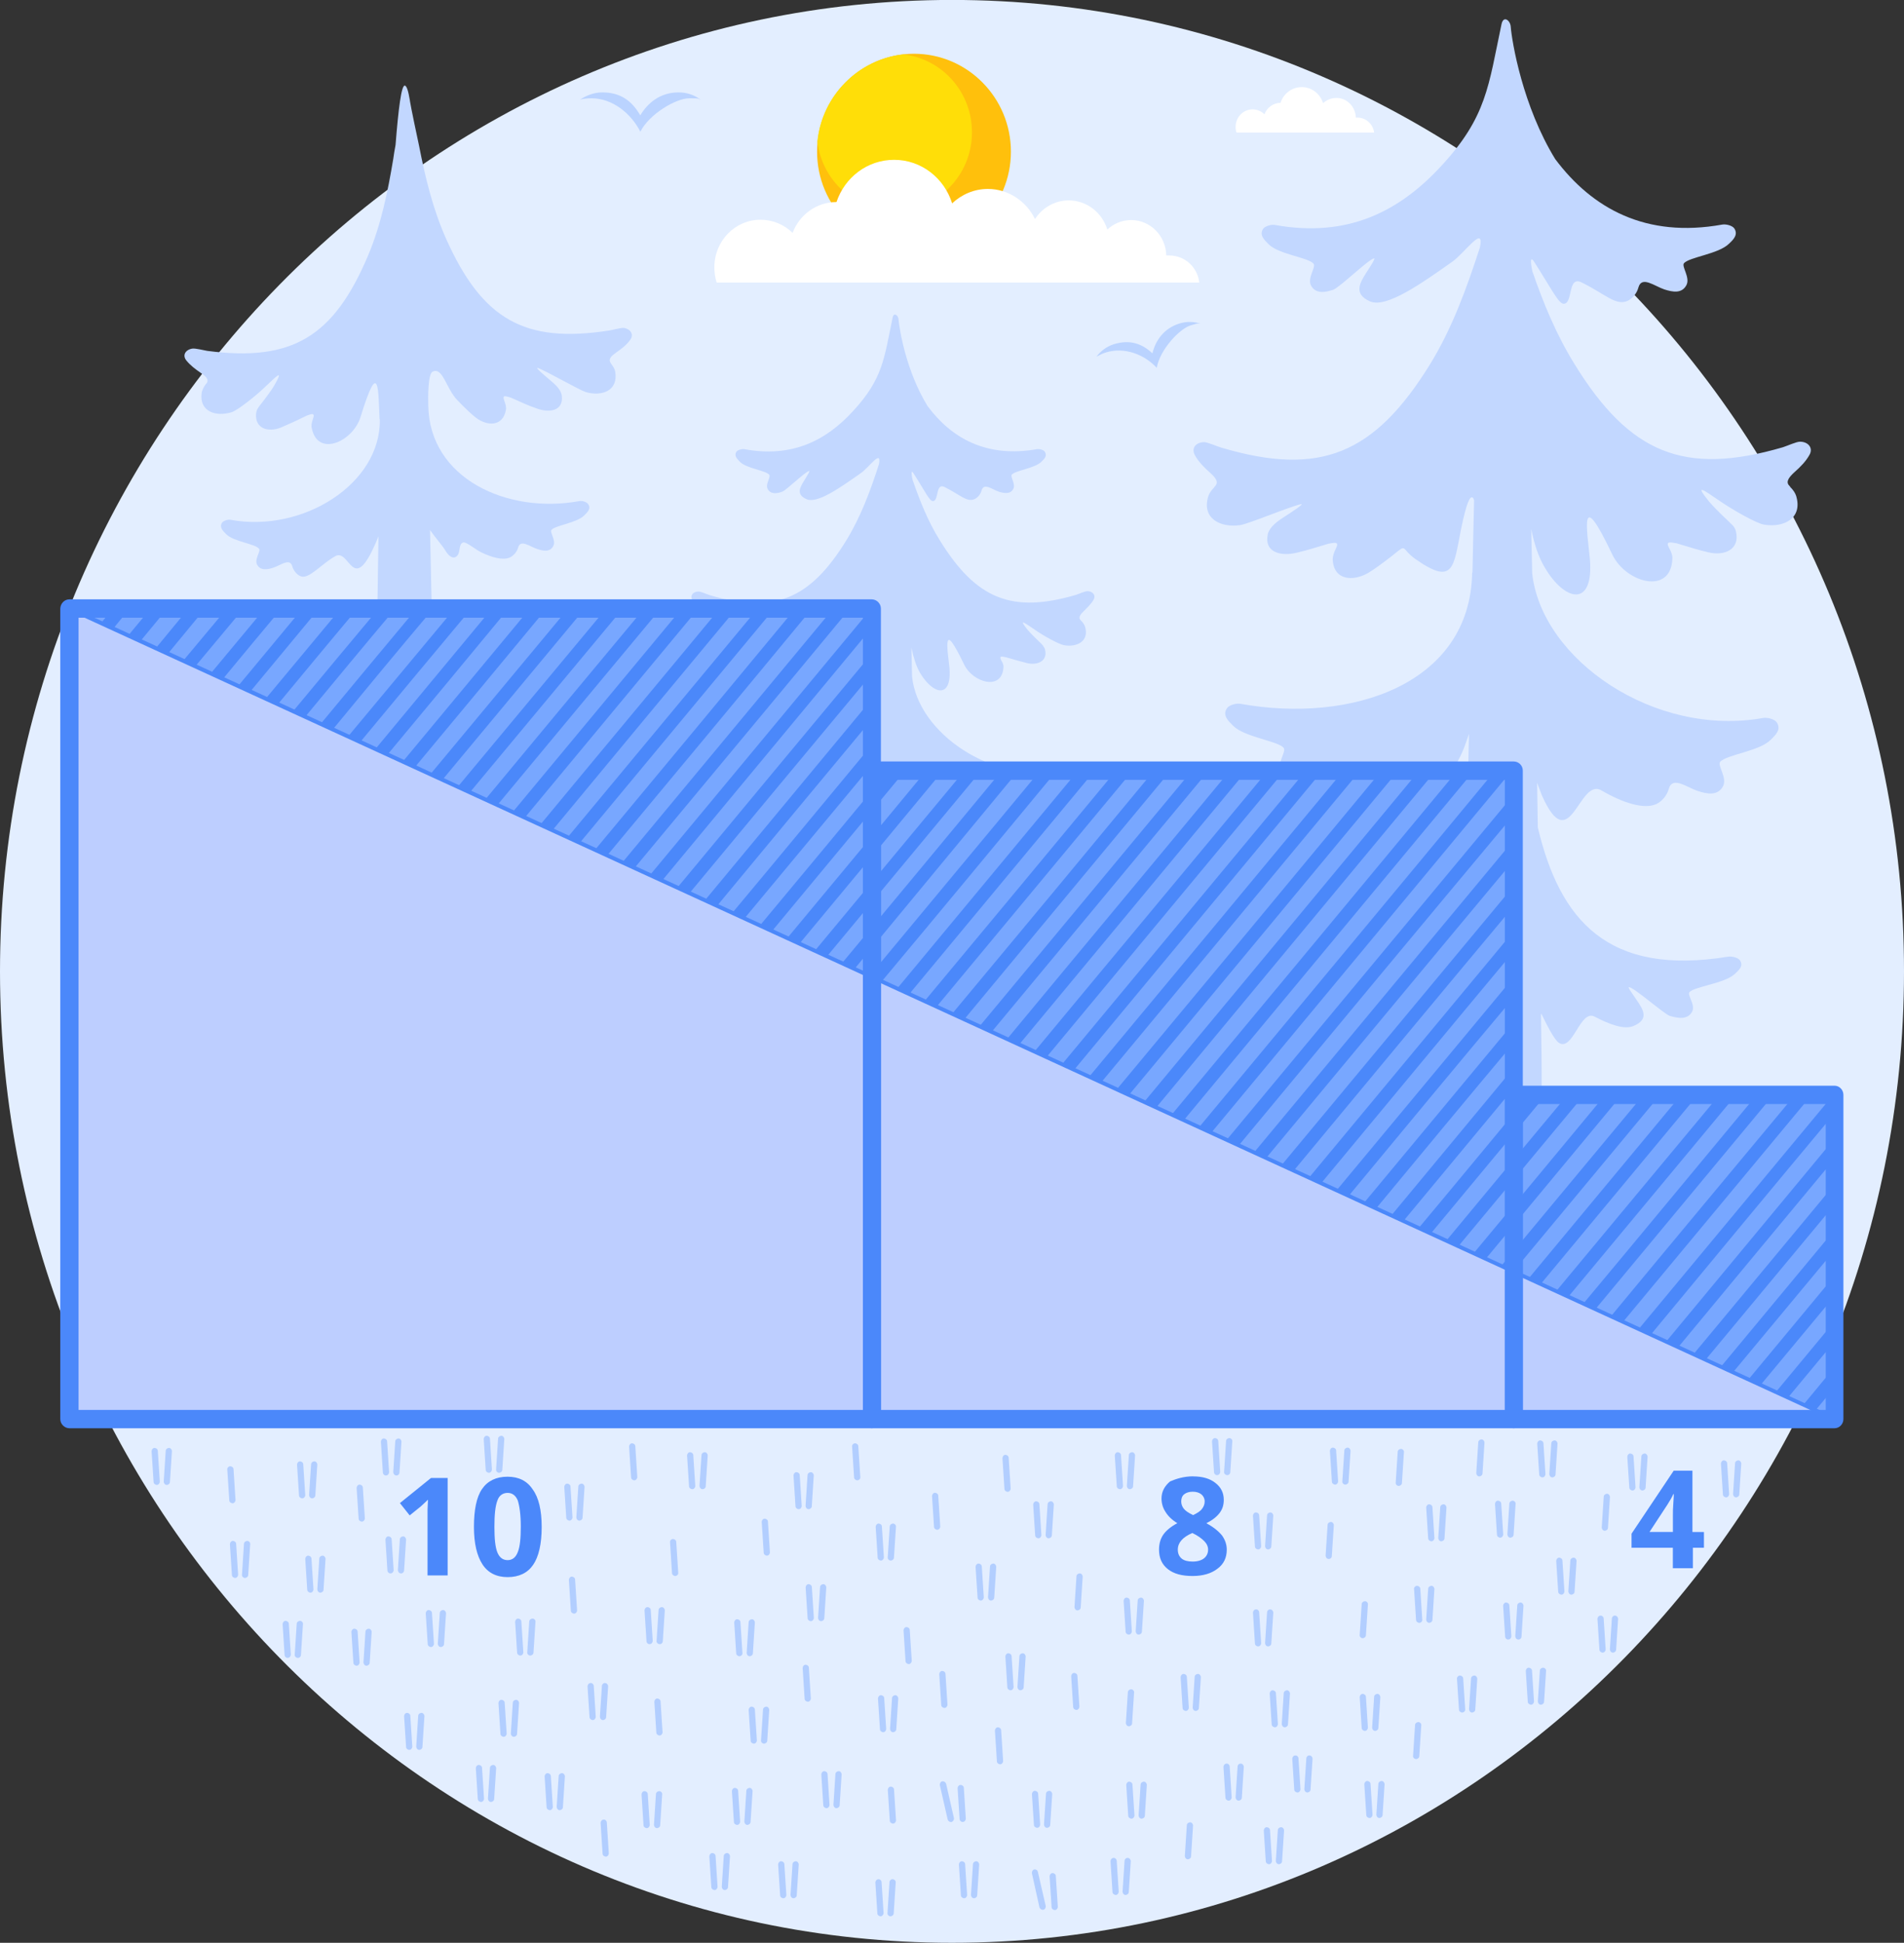 <?xml version="1.0" encoding="UTF-8"?>
<!DOCTYPE svg PUBLIC "-//W3C//DTD SVG 1.0//EN" "http://www.w3.org/TR/2001/REC-SVG-20010904/DTD/svg10.dtd">
<!-- Creator: CorelDRAW -->
<svg xmlns="http://www.w3.org/2000/svg" xml:space="preserve" width="153.829mm" height="156.951mm" version="1.0" style="shape-rendering:geometricPrecision; text-rendering:geometricPrecision; image-rendering:optimizeQuality; fill-rule:evenodd; clip-rule:evenodd"
viewBox="0 0 306.08 312.29"
 xmlns:xlink="http://www.w3.org/1999/xlink"
 xmlns:xodm="http://www.corel.com/coreldraw/odm/2003">
 <rect x="0" y="0" width="306.08" height="312.29" fill="#333333" stroke="none"/>
 <defs>
  <style type="text/css">
   <![CDATA[
    .fil5 {fill:#4B88FA}
    .fil3 {fill:#78A7FF}
    .fil6 {fill:#BAD3FF}
    .fil2 {fill:#BDCEFF}
    .fil1 {fill:#C2D7FF}
    .fil0 {fill:#E3EEFF}
    .fil8 {fill:#FFC00C}
    .fil9 {fill:#FFDE08}
    .fil7 {fill:white}
    .fil4 {fill:#4B88FA;fill-rule:nonzero}
    .fil10 {fill:#B2CEFF;fill-rule:nonzero}
   ]]>
  </style>
 </defs>
 <g id="Слой_x0020_1">
  <g id="_2398802353408">
   <path class="fil0" d="M153.04 312.29c84.29,0 153.04,-70.12 153.04,-156.15 0.05,-86.02 -68.7,-156.15 -153.04,-156.15 -84.34,0 -153.04,70.12 -153.04,156.15 0,85.97 68.76,156.15 153.04,156.15l0 0z"/>
   <path class="fil1" d="M147.57 155.2c0.68,1.42 1.37,2.74 1.84,3 1.47,0.95 2.26,-3.53 3.74,-2.74 1.63,0.84 3.16,1.37 4.05,1 1.68,-0.68 1.11,-1.68 0.37,-2.74 -0.47,-0.68 -1,-1.42 -0.79,-1.37 0.53,0.05 3.63,2.84 4.32,3 0.84,0.26 1.9,0.47 2.37,-0.42 0.37,-0.74 -0.58,-1.74 -0.26,-2.05 0.58,-0.58 3.63,-0.89 4.69,-1.9 0.47,-0.42 1,-0.89 0.58,-1.47 -0.16,-0.26 -0.84,-0.47 -1.26,-0.37 -12.69,2.11 -17.69,-3.84 -20.01,-13.58 0,-1.47 -0.05,-3.05 -0.05,-4.69 0.16,0.47 0.32,0.89 0.47,1.26 3,6.79 3.9,-1.9 6.26,-0.47 2.26,1.32 4.47,2.05 5.79,1.42 0.53,-0.21 1.11,-0.84 1.32,-1.58 0.37,-1.42 1.9,-0.16 3.05,0.21 0.95,0.32 2.11,0.58 2.63,-0.53 0.42,-0.89 -0.63,-2.16 -0.32,-2.58 0.63,-0.74 4.11,-1.11 5.32,-2.32 0.53,-0.53 1.16,-1.11 0.63,-1.84 -0.21,-0.37 -0.95,-0.58 -1.42,-0.47 -11.42,2.05 -23.32,-6.11 -24.27,-15.21 -0.05,-1.53 -0.05,-3.11 -0.11,-4.69 0.32,1.53 0.74,2.95 1.37,4.05 2.11,3.58 5.21,4.32 4.74,-0.89 -0.16,-1.47 -0.47,-3.53 -0.26,-4.16 0.21,-0.63 0.84,0.05 2.63,3.74 1.42,2.95 6.11,4.26 6.32,0.47 0.05,-0.37 -0.11,-0.74 -0.37,-1.16 -0.37,-0.79 0.16,-0.58 0.79,-0.47 1.26,0.37 2.53,0.74 3.42,0.95 1.63,0.37 3.32,-0.32 2.84,-2.21 -0.05,-0.21 -0.16,-0.37 -0.32,-0.58l0 -0.05 0 0 -0.05 -0.05c-0.11,-0.16 -1.63,-1.53 -2.42,-2.47 -1.63,-2 -0.32,-1 0.95,-0.16 1.68,1.21 4.21,2.53 4.9,2.63 2.05,0.37 4.11,-0.63 3.37,-3 -0.11,-0.32 -0.32,-0.63 -0.63,-0.95 0,0 -0.05,-0.05 -0.05,-0.05l-0.05 -0.05c-0.42,-0.47 0.11,-1 0.53,-1.42 0.58,-0.58 1.16,-1.11 1.58,-1.84 0.42,-0.74 -0.16,-1.37 -1,-1.37 -0.37,0 -1.32,0.42 -1.79,0.58 -10.37,3.05 -16.11,0.68 -21.95,-8.79 -1.9,-3.05 -3.21,-6.37 -4.37,-9.74l0 0c-0.11,-0.47 -0.32,-1.79 0.16,-1 1.9,2.95 2.58,4.53 3.16,4.47 0.95,-0.11 0.37,-3 1.84,-2.26 2.53,1.26 3.58,2.47 4.79,1.95 0.47,-0.21 1,-0.74 1.16,-1.42 0.37,-1.26 1.68,-0.16 2.74,0.21 0.84,0.26 1.9,0.47 2.37,-0.47 0.37,-0.79 -0.53,-1.9 -0.26,-2.26 0.58,-0.68 3.63,-1 4.74,-2.05 0.47,-0.47 1,-0.95 0.58,-1.63 -0.21,-0.32 -0.84,-0.47 -1.26,-0.42 -8.05,1.42 -13.69,-1.68 -17.58,-6.9 -3.42,-5.53 -4.53,-12.21 -4.69,-14 -0.05,-0.63 -0.79,-1.16 -0.95,-0.21 -1.37,6.53 -1.53,9.74 -6.32,14.95 -4.37,4.79 -9.84,7.58 -17.53,6.16 -0.37,-0.05 -1.05,0.11 -1.26,0.42 -0.42,0.68 0.16,1.16 0.58,1.63 1.05,1.05 4.11,1.37 4.69,2.05 0.32,0.37 -0.63,1.47 -0.26,2.26 0.47,0.95 1.53,0.79 2.37,0.47 0.63,-0.21 3.74,-3.26 4.32,-3.32 0.16,0 -0.32,0.74 -0.79,1.53 -0.74,1.16 -1.32,2.26 0.37,3 1.74,0.79 5.53,-1.95 8.69,-4.16 1.32,-0.89 3.42,-4 2.95,-1.47l0 0c-1.37,4.26 -2.9,8.42 -5.26,12.27 -5.84,9.48 -11.58,11.85 -21.95,8.79 -0.47,-0.16 -1.42,-0.58 -1.79,-0.58 -0.89,0 -1.42,0.63 -1,1.37 0.37,0.68 0.95,1.26 1.58,1.84 0.47,0.42 1,0.95 0.53,1.42l-0.05 0.05c-0.05,0 -0.05,0.05 -0.05,0.05 -0.32,0.32 -0.53,0.63 -0.63,0.95 -0.74,2.37 1.32,3.37 3.37,3 0.89,-0.16 5.21,-1.95 6.42,-2.21 0.26,0 -0.95,0.79 -1.9,1.42 -0.58,0.37 -1.42,0.95 -1.58,1.68 -0.47,1.95 1.32,2.37 2.95,2 0.89,-0.21 2.16,-0.58 3.42,-0.95 0.63,-0.11 1.16,-0.26 0.79,0.47 -0.21,0.42 -0.37,0.79 -0.37,1.16 0.11,2.16 2.05,2.37 3.69,1.42 0.63,-0.37 1.58,-1.05 2.63,-1.9 1.58,-1.26 0.74,-0.74 2.37,0.42 4.05,2.84 4,0.84 4.79,-3.16 0.58,-2.84 0.95,-3.47 1.21,-3.37 0.05,0.05 0.16,0.16 0.16,0.32 -0.05,2.53 -0.11,5.05 -0.16,7.58 0,0 -0.05,0 -0.05,0.05 -0.21,11.74 -12.74,15.85 -24.37,13.79 -0.42,-0.05 -1.21,0.16 -1.42,0.47 -0.47,0.74 0.16,1.32 0.68,1.84 1.21,1.21 4.63,1.58 5.32,2.32 0.37,0.37 -0.74,1.63 -0.32,2.53 0.53,1.11 1.68,0.84 2.63,0.53 1.16,-0.42 2.68,-1.63 3.05,-0.21 0.21,0.74 0.79,1.37 1.32,1.58 1.05,0.47 2.79,0.05 4.63,-0.84 0.63,-0.32 2.37,-1.68 2.84,-1.58 0.74,0.16 0.53,1.37 0.84,1.9 0.42,0.79 1.32,0.79 2.21,-0.79 0.53,-0.84 1.26,-2 1.74,-3.21 0.16,-0.47 0.37,-0.95 0.53,-1.42 -0.05,3.26 -0.16,6.37 -0.16,9.11 -0.53,7.84 -9.84,16.06 -19.85,14.42 -0.42,-0.05 -1.05,0.11 -1.26,0.37 -0.42,0.58 0.11,1.05 0.58,1.47 1.05,0.95 4.16,1.26 4.69,1.9 0.32,0.32 -0.63,1.32 -0.26,2.05 0.47,0.89 1.53,0.68 2.37,0.42 1.05,-0.32 2.37,-1.32 2.74,-0.16 0.16,0.63 0.68,1.11 1.16,1.32 1.26,0.53 2.32,-0.63 4.84,-1.74 1.53,-0.68 0.89,1.95 1.84,2.05 0.53,0.05 1.21,-1.26 2.95,-3.74 -0.11,6.21 -0.16,10.74 -0.21,12.37 -0.05,1.11 -0.11,2.21 -0.05,3.32 0.16,2.63 2,3.32 4.05,3.32 2.16,-0.05 3.84,-1 3.95,-3.58 0.32,-2.58 0.26,-7.27 0.16,-13.32l0 0z"/>
   <path class="fil1" d="M60.7 120.93c0.16,3.21 2.11,4.37 4.53,4.42 2.37,0.05 4.47,-0.79 4.63,-4.05 0.05,-1.37 0,-2.74 -0.05,-4.05 -0.11,-3.26 -0.32,-16.32 -0.68,-32.06 0.79,1.16 2,2.53 2.37,3.16 0.89,1.53 1.74,1.53 2.16,0.74 0.32,-0.58 0.11,-1.74 0.84,-1.9 0.47,-0.11 2.21,1.32 2.84,1.58 1.84,0.89 3.53,1.32 4.63,0.84 0.53,-0.26 1.11,-0.84 1.32,-1.58 0.37,-1.42 1.9,-0.16 3.05,0.21 0.95,0.32 2.11,0.58 2.63,-0.53 0.42,-0.89 -0.63,-2.16 -0.32,-2.53 0.63,-0.74 4.05,-1.11 5.26,-2.32 0.53,-0.53 1.16,-1.11 0.63,-1.84 -0.21,-0.32 -0.95,-0.58 -1.42,-0.47 -11.58,2.11 -24.06,-3.63 -24.27,-15.32l0 0 0 0c-0.05,-1.37 -0.05,-5.11 0.68,-5.48 1.63,-0.84 2.16,2.63 3.95,4.53 1.16,1.21 2.26,2.26 3,2.84 1.84,1.42 4.37,1.47 4.84,-1.21 0.11,-0.42 -0.05,-0.95 -0.26,-1.53 -0.37,-1 0.26,-0.68 1.05,-0.47 1.53,0.68 3,1.37 4.16,1.74 1.95,0.74 4.32,0.47 4.05,-2 -0.11,-1 -1.05,-1.84 -1.74,-2.42 -1.11,-0.95 -2.53,-2.11 -2.16,-2.11 1.42,0.53 6.63,3.53 7.74,3.9 2.53,0.74 5.26,-0.16 4.74,-3.26 -0.05,-0.42 -0.32,-0.84 -0.63,-1.26 0,-0.05 -0.05,-0.05 -0.05,-0.05l-0.05 -0.11c-0.47,-0.68 0.26,-1.21 0.89,-1.68 0.84,-0.58 1.68,-1.21 2.26,-2.05 0.63,-0.84 0.05,-1.74 -1.05,-1.9 -0.47,-0.05 -1.68,0.32 -2.37,0.42 -13.58,2.11 -20.37,-1.79 -26.16,-14.69 -2.16,-4.84 -3.37,-9.9 -4.37,-15 -0.16,-0.68 -1.37,-6.48 -1.47,-7.21l0 -0.05c-0.26,-1.58 -0.53,-2.42 -0.84,-2.42 -0.53,0 -1,3.58 -1.47,9.53 -0.16,0.79 -0.26,1.53 -0.37,2.26 -0.89,5.32 -1.95,10.53 -4.05,15.53 -5.53,13.06 -12.21,17.11 -25.85,15.32 -0.63,-0.11 -1.84,-0.42 -2.37,-0.37 -1.11,0.16 -1.68,1.05 -1,1.9 0.63,0.79 1.47,1.42 2.32,2 0.63,0.42 1.42,1 0.95,1.68l-0.11 0.11c0,0 -0.05,0.05 -0.05,0.05 -0.32,0.47 -0.53,0.89 -0.63,1.32 -0.47,3.11 2.32,3.95 4.84,3.16 0.84,-0.26 3.74,-2.47 5.63,-4.32 1.42,-1.32 2.84,-2.84 1.21,0 -0.79,1.37 -2.47,3.37 -2.58,3.58l-0.05 0.11 0 0 -0.05 0.05c-0.16,0.26 -0.21,0.53 -0.26,0.79 -0.21,2.53 2.05,3.05 4,2.26 1.11,-0.47 2.63,-1.16 4.11,-1.9 0.74,-0.26 1.42,-0.58 1.05,0.47 -0.21,0.58 -0.32,1.11 -0.21,1.53 0.95,4.74 6.63,2.16 7.84,-1.79 1.53,-4.95 2.21,-5.95 2.58,-5.21 0.37,0.79 0.37,3.37 0.47,5.26 0,0.11 0,0.26 0.05,0.37 0.16,10.32 -12.37,18.22 -23.95,16.11 -0.47,-0.11 -1.21,0.16 -1.42,0.47 -0.47,0.74 0.16,1.32 0.68,1.84 1.21,1.21 4.63,1.53 5.26,2.32 0.37,0.37 -0.74,1.63 -0.32,2.53 0.53,1.05 1.68,0.84 2.63,0.53 1.16,-0.37 2.68,-1.63 3.05,-0.21 0.21,0.74 0.79,1.37 1.32,1.58 1.32,0.58 3.32,-1.95 5.58,-3.21 2.37,-1.37 2.79,6.63 6.63,-2.42 0.11,-0.26 0.21,-0.53 0.32,-0.79 -0.26,15.79 -0.37,29.48 -0.16,34.75l0 0z"/>
   <path class="fil1" d="M247.8 162.99c1.05,2.16 2.11,4.16 2.79,4.63 2.26,1.47 3.42,-5.42 5.74,-4.21 2.53,1.32 4.79,2.11 6.21,1.53 2.58,-1.05 1.68,-2.58 0.58,-4.16 -0.74,-1.11 -1.53,-2.16 -1.26,-2.11 0.84,0.05 5.63,4.32 6.58,4.63 1.26,0.37 2.84,0.68 3.58,-0.68 0.58,-1.11 -0.84,-2.68 -0.42,-3.16 0.89,-0.89 5.53,-1.37 7.21,-2.84 0.68,-0.63 1.53,-1.32 0.89,-2.26 -0.26,-0.42 -1.32,-0.68 -1.9,-0.58 -19.37,3.16 -27.06,-5.9 -30.59,-20.79 -0.05,-2.26 -0.05,-4.63 -0.11,-7.16 0.26,0.68 0.53,1.37 0.74,1.95 4.58,10.42 5.95,-2.84 9.58,-0.74 3.42,2 6.84,3.11 8.84,2.21 0.79,-0.37 1.68,-1.26 2,-2.42 0.58,-2.16 2.9,-0.26 4.69,0.32 1.42,0.47 3.21,0.84 4.05,-0.79 0.68,-1.37 -0.95,-3.32 -0.47,-3.9 1,-1.16 6.26,-1.68 8.11,-3.53 0.79,-0.79 1.74,-1.63 1,-2.79 -0.32,-0.53 -1.47,-0.84 -2.16,-0.74 -17.48,3.16 -35.64,-9.37 -37.17,-23.22 -0.05,-2.37 -0.11,-4.74 -0.16,-7.16 0.47,2.32 1.16,4.53 2.16,6.16 3.21,5.53 7.95,6.58 7.27,-1.37 -0.21,-2.21 -0.68,-5.37 -0.37,-6.32 0.32,-0.95 1.32,0.05 4,5.69 2.16,4.47 9.37,6.53 9.63,0.68 0.05,-0.53 -0.16,-1.16 -0.53,-1.79 -0.63,-1.16 0.26,-0.89 1.21,-0.74 1.9,0.58 3.79,1.16 5.21,1.47 2.47,0.58 5.05,-0.47 4.32,-3.42 -0.05,-0.26 -0.21,-0.58 -0.47,-0.89l-0.05 -0.05 -0 -0 -0.11 -0.11c-0.16,-0.21 -2.53,-2.32 -3.74,-3.79 -2.47,-3.05 -0.47,-1.53 1.42,-0.26 2.63,1.84 6.42,3.9 7.48,4.05 3.16,0.53 6.26,-1 5.16,-4.63 -0.16,-0.47 -0.47,-0.95 -0.95,-1.42 0,-0.05 -0.05,-0.05 -0.05,-0.11l-0.11 -0.11c-0.68,-0.68 0.16,-1.53 0.84,-2.16 0.95,-0.84 1.84,-1.74 2.42,-2.79 0.63,-1.11 -0.21,-2.11 -1.53,-2.11 -0.58,0 -1.95,0.63 -2.74,0.89 -15.85,4.63 -24.64,1.05 -33.54,-13.42 -2.9,-4.69 -4.95,-9.69 -6.74,-14.85l0 0c-0.16,-0.74 -0.53,-2.74 0.26,-1.58 2.9,4.53 4,6.9 4.84,6.79 1.47,-0.16 0.53,-4.58 2.84,-3.42 3.84,1.9 5.48,3.79 7.37,2.95 0.68,-0.32 1.47,-1.11 1.74,-2.16 0.53,-1.9 2.58,-0.21 4.16,0.32 1.32,0.42 2.84,0.74 3.58,-0.74 0.58,-1.21 -0.84,-2.95 -0.42,-3.47 0.89,-1 5.53,-1.47 7.21,-3.11 0.74,-0.68 1.53,-1.47 0.89,-2.47 -0.32,-0.47 -1.32,-0.74 -1.95,-0.63 -12.27,2.21 -20.9,-2.58 -26.85,-10.53 -5.21,-8.48 -6.95,-18.74 -7.16,-21.37 -0.11,-0.95 -1.16,-1.74 -1.47,-0.32 -2.11,9.95 -2.37,14.9 -9.69,22.8 -6.74,7.32 -15.06,11.58 -26.74,9.48 -0.63,-0.11 -1.63,0.21 -1.9,0.63 -0.63,1 0.16,1.74 0.89,2.47 1.63,1.63 6.32,2.11 7.21,3.11 0.47,0.53 -1,2.26 -0.42,3.47 0.74,1.47 2.32,1.16 3.58,0.74 1,-0.32 5.74,-4.95 6.58,-5.05 0.26,-0.05 -0.47,1.11 -1.26,2.32 -1.11,1.74 -2,3.42 0.58,4.58 2.63,1.21 8.48,-3 13.27,-6.37 2,-1.42 5.21,-6.11 4.42,-2.26l0 0c-2.11,6.48 -4.42,12.9 -8,18.74 -8.95,14.48 -17.69,18.11 -33.54,13.42 -0.74,-0.21 -2.11,-0.84 -2.74,-0.89 -1.37,0 -2.16,0.95 -1.53,2.11 0.58,1.05 1.47,1.95 2.42,2.79 0.68,0.63 1.53,1.42 0.84,2.16l-0.11 0.11c-0.05,0.05 -0.05,0.05 -0.05,0.11 -0.47,0.47 -0.79,0.95 -0.95,1.42 -1.11,3.63 2.05,5.11 5.16,4.63 1.37,-0.21 8,-3 9.79,-3.37 0.42,0 -1.42,1.21 -2.9,2.16 -0.89,0.58 -2.16,1.47 -2.47,2.63 -0.68,2.95 2.05,3.63 4.53,3.05 1.42,-0.32 3.32,-0.89 5.21,-1.47 0.95,-0.16 1.79,-0.42 1.21,0.74 -0.32,0.63 -0.53,1.26 -0.53,1.79 0.16,3.32 3.16,3.58 5.63,2.21 1,-0.58 2.42,-1.63 4.05,-2.9 2.42,-1.95 1.16,-1.11 3.63,0.63 6.16,4.32 6.11,1.32 7.32,-4.79 0.89,-4.32 1.42,-5.32 1.84,-5.11 0.11,0.05 0.21,0.21 0.26,0.47 -0.11,3.9 -0.16,7.74 -0.26,11.58 0,0 -0.05,0.05 -0.05,0.05 -0.32,17.95 -19.48,24.27 -37.27,21.06 -0.68,-0.11 -1.84,0.21 -2.16,0.74 -0.74,1.11 0.21,2 1,2.79 1.84,1.84 7.11,2.42 8.11,3.53 0.53,0.58 -1.16,2.58 -0.47,3.9 0.84,1.63 2.63,1.32 4.05,0.79 1.79,-0.58 4.11,-2.53 4.69,-0.32 0.32,1.16 1.21,2.05 2,2.42 1.63,0.74 4.32,0.11 7.11,-1.26 0.95,-0.47 3.63,-2.58 4.37,-2.42 1.16,0.21 0.84,2.05 1.32,2.95 0.63,1.16 2,1.16 3.32,-1.16 0.79,-1.26 1.95,-3.11 2.63,-4.9 0.26,-0.68 0.53,-1.47 0.79,-2.21 -0.11,5 -0.21,9.69 -0.26,13.9 -0.79,12 -15,24.59 -30.32,22.06 -0.58,-0.11 -1.63,0.16 -1.9,0.58 -0.63,0.89 0.21,1.63 0.89,2.26 1.63,1.47 6.32,1.95 7.21,2.84 0.47,0.47 -1,2.05 -0.42,3.16 0.74,1.32 2.32,1.05 3.58,0.68 1.58,-0.47 3.63,-2 4.16,-0.26 0.26,0.95 1.05,1.68 1.79,1.95 1.9,0.79 3.53,-0.95 7.37,-2.68 2.32,-1.05 1.37,2.95 2.84,3.11 0.84,0.05 1.84,-1.95 4.53,-5.74 -0.16,9.48 -0.21,16.48 -0.32,18.95 -0.05,1.68 -0.16,3.37 -0.05,5.05 0.21,4.05 3.05,5.11 6.21,5.05 3.26,-0.05 5.9,-1.47 6.05,-5.53 0.42,-4 0.37,-11.21 0.21,-20.37l0 0z"/>
   <rect class="fil2" x="11.16" y="97.82" width="128.98" height="130.3"/>
   <rect class="fil2" x="140.14" y="123.87" width="103.19" height="104.24"/>
   <rect class="fil2" x="243.33" y="175.99" width="51.59" height="52.12"/>
   <path class="fil3" d="M294.97 175.99l0 52.07 -283.81 -130.24 128.98 0 0 26.06 103.18 0 0 52.12 51.65 0z"/>
   <path class="fil4" d="M295.24 175.99l0 52.59c-95.13,-43.7 -190.26,-87.34 -285.44,-131.03l130.61 0 0 26.06 103.18 -0 0 52.12 51.59 0 0 0.26 0.05 0zm-0.58 51.65l0 -51.38 -51.59 0 0 -52.12 -103.18 0 0 -26.06 -127.35 0 282.13 129.56z"/>
   <path class="fil5" d="M294.97 178.89c-9.9,11.85 -19.74,23.74 -29.59,35.64l-1.95 -0.89 31.27 -37.64 0.32 0 0 2.9 -0.05 0zm0 4.05l0 3.26c-8.42,10.11 -16.79,20.22 -25.16,30.32l-1.95 -0.89 27.11 -32.69zm0 7.37l0 3.26c-6.95,8.32 -13.85,16.69 -20.79,25.01l-1.95 -0.89 22.74 -27.38zm0 7.32l0 3.26c-5.48,6.58 -10.9,13.11 -16.37,19.69l-1.95 -0.89 18.32 -22.06zm0 7.37l0 3.26c-4,4.79 -7.95,9.58 -11.95,14.37l-1.95 -0.89 13.9 -16.74zm0 7.32l0 3.26 -7.53 9.06 -1.95 -0.89 9.48 -11.42zm0 7.37l0 3.26 -3.11 3.74 -1.95 -0.89 5.05 -6.11zm0 7.32l0 1.05 -0.63 -0.26 0.63 -0.79zm-34.06 -14.53l-1.95 -0.89c9.84,-11.9 19.74,-23.74 29.59,-35.59l2.68 0 -30.32 36.48zm-4.42 -2.05l-1.95 -0.89c9.32,-11.16 18.58,-22.37 27.9,-33.59l2.68 0 -28.64 34.48zm-4.37 -2l-1.95 -0.89c8.74,-10.53 17.48,-21.01 26.22,-31.53l2.68 0 -26.95 32.43zm-4.42 -2.05l-1.95 -0.89c8.16,-9.84 16.37,-19.69 24.53,-29.53l2.68 0 -25.27 30.43zm-4.42 -2l-1.95 -0.89c7.63,-9.16 15.21,-18.32 22.85,-27.48l2.68 0 -23.59 28.38zm-4.42 -2.05l-1.95 -0.89c7.05,-8.48 14.11,-16.95 21.16,-25.48l2.68 -0 -21.9 26.38zm-4.42 -2l-1.95 -0.89c6.48,-7.84 13,-15.64 19.48,-23.43l2.68 0 -20.22 24.32zm-4.42 -2.05l-1.95 -0.89c5.95,-7.11 11.85,-14.27 17.79,-21.43l2.68 -0 -18.53 22.32zm-4.42 -2l-1.95 -0.89 19.69 -23.74 0 3.26c-5.9,7.11 -11.79,14.21 -17.74,21.37l0 0zm-4.37 -2.05l-1.95 -0.89 24.11 -29.01 0 3.26c-7.42,8.84 -14.79,17.74 -22.16,26.64l0 0zm-4.42 -2l-1.95 -0.89 28.53 -34.32 0 3.26c-8.9,10.58 -17.74,21.27 -26.59,31.96l0 0zm-4.42 -2.05l-1.95 -0.89 32.96 -39.69 0 3.26c-10.37,12.42 -20.69,24.9 -31.01,37.33l0 0zm-4.42 -2l-1.95 -0.89 37.38 -44.96 0 3.26c-11.85,14.16 -23.64,28.38 -35.43,42.59l0 0zm-4.42 -2.05l-1.95 -0.89 41.8 -50.28 0 3.26c-13.32,15.95 -26.59,31.96 -39.85,47.91l0 0zm-4.42 -2l-1.95 -0.89 46.22 -55.59 0 3.26c-14.79,17.69 -29.53,35.43 -44.27,53.22l0 0zm-4.42 -2.05l-1.95 -0.89c15.85,-19.11 31.75,-38.17 47.59,-57.33l2.69 0 -48.33 58.23zm-4.42 -2l-1.95 -0.89c15.32,-18.43 30.64,-36.85 45.91,-55.28l2.68 -0c-15.53,18.69 -31.06,37.43 -46.64,56.17l0 0zm-4.42 -2.05l-1.95 -0.89c14.74,-17.74 29.48,-35.48 44.22,-53.28l2.68 0 -44.96 54.17zm-4.42 -2l-1.95 -0.89c14.21,-17.06 28.38,-34.11 42.54,-51.22l2.69 0 -43.27 52.12zm-4.42 -2.05l-1.95 -0.89c13.64,-16.37 27.27,-32.8 40.85,-49.17l2.68 0 -41.59 50.07zm-4.37 -2l-1.95 -0.89c13.06,-15.74 26.11,-31.43 39.17,-47.17l2.68 0 -39.91 48.07zm-4.42 -2.05l-1.95 -0.89c12.48,-15.06 25.01,-30.06 37.48,-45.12l2.68 0 -38.22 46.01zm-4.42 -2l-1.95 -0.89c11.9,-14.37 23.9,-28.74 35.8,-43.12l2.68 0 -36.54 44.01zm-4.42 -2.05l-1.95 -0.89c11.37,-13.69 22.74,-27.38 34.11,-41.06l2.68 0 -34.85 41.96zm-4.42 -2l-1.95 -0.89c10.84,-13 21.64,-26.01 32.43,-39.06l2.68 0 -33.17 39.96zm-4.42 -2.05l-1.95 -0.89c10.27,-12.32 20.53,-24.69 30.74,-37.01l2.68 0 -31.48 37.9zm-4.42 -2l-1.95 -0.89c9.69,-11.69 19.37,-23.32 29.06,-35.01l2.68 0 -29.8 35.9zm-4.42 -2.05l-1.95 -0.89c9.11,-11 18.27,-21.95 27.38,-32.96l2.68 0c-9.32,11.27 -18.69,22.59 -28.11,33.85l0 0zm-4.37 -2l-2 -0.95c8.58,-10.32 17.16,-20.64 25.69,-30.96l2.68 0 -26.38 31.9zm-4.42 -2.05l-1.95 -0.89c8,-9.63 16,-19.27 24.01,-28.9l2.68 -0 -24.74 29.8zm-4.42 -2.05l-1.95 -0.89c7.42,-8.95 14.9,-17.9 22.32,-26.9l2.69 0c-7.69,9.32 -15.37,18.53 -23.06,27.8l0 0zm-4.42 -2l-1.95 -0.89c6.9,-8.27 13.79,-16.58 20.64,-24.85l2.68 -0 -21.37 25.74zm-4.42 -2.05l-1.95 -0.89c7.53,-9 15,-18.06 22.48,-27.06l0 3.26c-6.84,8.21 -13.69,16.48 -20.53,24.69l0 0zm-4.42 -2l-1.95 -0.89c8.95,-10.79 17.95,-21.64 26.9,-32.43l0 3.26c-8.32,10 -16.64,20.01 -24.95,30.06l0 0zm-4.42 -2.05l-1.95 -0.89c10.42,-12.58 20.9,-25.16 31.32,-37.69l0 3.26c-9.79,11.74 -19.58,23.53 -29.38,35.33l0 0zm-4.42 -2l-1.95 -0.89c11.85,-14.27 23.69,-28.53 35.54,-42.8l0.16 0 0 3c-11.21,13.53 -22.48,27.11 -33.75,40.69l0 0zm-4.42 -2.05l-1.95 -0.89c11.27,-13.58 22.58,-27.17 33.85,-40.75l2.69 0c-11.48,13.9 -23.06,27.74 -34.59,41.64l0 0zm-4.42 -2l-1.95 -0.89c10.74,-12.9 21.48,-25.85 32.17,-38.75l2.69 0c-10.9,13.21 -21.9,26.43 -32.9,39.64l0 0zm-4.37 -2.05l-1.95 -0.89c10.16,-12.21 20.32,-24.48 30.48,-36.69l2.68 0 -31.22 37.59zm-4.42 -2l-1.95 -0.89c9.58,-11.58 19.22,-23.11 28.8,-34.69l2.68 0c-9.84,11.85 -19.69,23.69 -29.53,35.59l0 0zm-4.42 -2.05l-1.95 -0.89c9.05,-10.9 18.11,-21.8 27.11,-32.64l2.68 0c-9.27,11.16 -18.58,22.37 -27.85,33.54l0 0zm-4.42 -2l-1.95 -0.89c8.48,-10.21 16.95,-20.43 25.48,-30.64l2.68 0c-8.74,10.48 -17.48,21.01 -26.22,31.53l0 0zm-4.42 -2.05l-1.95 -0.89c7.95,-9.53 15.85,-19.06 23.8,-28.59l2.68 0 -24.53 29.48zm-4.42 -2l-1.95 -0.89 22.11 -26.59 2.68 0c-7.63,9.16 -15.21,18.32 -22.85,27.48l0 0zm-4.42 -2.05l-1.95 -0.89 20.37 -24.53 2.68 0c-7,8.48 -14.06,16.95 -21.11,25.43l0 0zm-4.42 -2l-1.95 -0.89 18.69 -22.53 2.68 0c-6.42,7.79 -12.9,15.58 -19.43,23.43l0 0zm-4.37 -2.05l-1.95 -0.89 17.06 -20.48 2.69 0c-5.95,7.11 -11.9,14.27 -17.79,21.37l0 0zm-4.42 -2l-1.95 -0.89c5.11,-6.16 10.21,-12.32 15.37,-18.48l2.69 0c-5.42,6.42 -10.79,12.9 -16.11,19.37l0 0zm-4.42 -2.05l-1.95 -0.89c4.53,-5.48 9.11,-10.95 13.69,-16.43l2.68 0c-4.84,5.74 -9.63,11.53 -14.42,17.32l0 0zm-4.42 -2l-1.95 -0.89 12 -14.42 2.69 0c-4.26,5.11 -8.53,10.21 -12.74,15.32l0 0zm-4.42 -2.05l-1.95 -0.89 10.27 -12.37 2.68 0 -11 13.27zm-4.42 -2l-1.95 -0.89 8.63 -10.37 2.68 0c-3.11,3.74 -6.26,7.48 -9.37,11.27l0 0zm-4.42 -2.05l-1.95 -0.89 6.95 -8.32 2.69 0 -7.69 9.21zm-4.42 -2l-1.95 -0.89 5.21 -6.32 2.68 0 -5.95 7.21zm-4.42 -2.05l-1.95 -0.89 3.53 -4.26 2.69 0 -4.26 5.16zm-4.37 -2l-1.95 -0.89 1.84 -2.26 2.69 0 -2.58 3.16zm-4.42 -2.05l-1.95 -0.89 0.16 -0.21 2.68 0 -0.89 1.11z"/>
   <path class="fil4" d="M72.02 253.24l-3.29 0 0 -9.03 0 -1.51 0.07 -1.64c-0.55,0.55 -0.96,0.89 -1.16,1.09l-1.78 1.44 -1.57 -1.98 5 -4.04 2.67 0 0 15.67 0.07 0zm15.06 -7.8c0,2.74 -0.48,4.79 -1.37,6.09 -0.89,1.3 -2.26,1.98 -4.11,1.98 -1.78,0 -3.15,-0.68 -4.04,-2.05 -0.89,-1.37 -1.37,-3.35 -1.37,-6.02 0,-2.74 0.41,-4.79 1.3,-6.09 0.89,-1.3 2.26,-1.98 4.11,-1.98 1.78,0 3.15,0.68 4.04,2.05 0.96,1.3 1.44,3.35 1.44,6.02l0 0zm-7.6 0c0,1.92 0.14,3.29 0.48,4.11 0.34,0.82 0.89,1.23 1.64,1.23 0.75,0 1.3,-0.41 1.64,-1.3 0.34,-0.82 0.48,-2.19 0.48,-4.11 0,-1.92 -0.21,-3.29 -0.48,-4.17 -0.34,-0.82 -0.89,-1.23 -1.64,-1.23 -0.75,0 -1.37,0.41 -1.64,1.23 -0.34,0.89 -0.48,2.26 -0.48,4.24l0 0z"/>
   <path class="fil4" d="M191.8 237.32c1.51,0 2.67,0.34 3.56,1.03 0.89,0.68 1.37,1.57 1.37,2.74 0,0.82 -0.21,1.51 -0.68,2.12 -0.48,0.62 -1.16,1.16 -2.12,1.64 1.16,0.62 1.98,1.3 2.53,1.98 0.48,0.68 0.75,1.44 0.75,2.26 0,1.3 -0.48,2.33 -1.51,3.08 -0.96,0.75 -2.33,1.16 -3.97,1.16 -1.71,0 -3.01,-0.34 -3.97,-1.09 -0.96,-0.75 -1.44,-1.78 -1.44,-3.15 0,-0.89 0.21,-1.71 0.68,-2.4 0.48,-0.68 1.23,-1.3 2.26,-1.85 -0.89,-0.55 -1.51,-1.16 -1.92,-1.85 -0.41,-0.62 -0.62,-1.37 -0.62,-2.12 0,-1.09 0.48,-1.98 1.37,-2.74 0.96,-0.41 2.19,-0.82 3.7,-0.82l0 0zm-2.46 11.77c0,0.62 0.21,1.09 0.62,1.44 0.41,0.34 1.03,0.48 1.78,0.48 0.82,0 1.44,-0.21 1.85,-0.55 0.41,-0.34 0.62,-0.82 0.62,-1.37 0,-0.48 -0.21,-0.96 -0.62,-1.37 -0.41,-0.41 -1.03,-0.89 -1.92,-1.3 -1.57,0.68 -2.33,1.57 -2.33,2.67l0 0zm2.4 -9.31c-0.55,0 -1.03,0.14 -1.37,0.41 -0.34,0.27 -0.48,0.68 -0.48,1.16 0,0.41 0.14,0.82 0.41,1.16 0.27,0.34 0.75,0.68 1.51,1.03 0.68,-0.34 1.16,-0.62 1.44,-1.03 0.27,-0.34 0.41,-0.75 0.41,-1.16 0,-0.48 -0.21,-0.89 -0.55,-1.16 -0.34,-0.27 -0.82,-0.41 -1.37,-0.41l0 0z"/>
   <path class="fil4" d="M273.99 248.79l-1.85 0 0 3.29 -3.22 0 0 -3.29 -6.64 0 0 -2.26 6.78 -10.13 3.01 -0 0 9.86 1.85 0 0 2.53 0.07 0zm-5.06 -2.6l0 -2.67c0,-0.48 0,-1.09 0.07,-1.92 0.07,-0.82 0.07,-1.3 0.07,-1.44l-0.07 0c-0.27,0.62 -0.62,1.16 -0.96,1.71l-2.87 4.38 3.76 -0 0 -0.07z"/>
   <path class="fil4" d="M11.16 96.34l128.98 0c0.79,0 1.47,0.68 1.47,1.47l0 130.3c0,0.79 -0.63,1.47 -1.47,1.47l-128.98 0c-0.79,0 -1.47,-0.68 -1.47,-1.47l-0 -130.3c0.05,-0.84 0.68,-1.47 1.47,-1.47l0 0zm127.56 2.95l-126.09 0 0 127.35 126.09 0 0 -127.35z"/>
   <path class="fil4" d="M241.91 125.35l-100.29 0 0 101.29 100.29 0 0 -101.29zm-101.76 -2.95l103.18 0c0.79,0 1.47,0.63 1.47,1.47l0 104.24c0,0.79 -0.63,1.47 -1.47,1.47l-103.18 0c-0.79,0 -1.42,-0.68 -1.42,-1.47l0 -104.24c0,-0.84 0.63,-1.47 1.42,-1.47l0 0z"/>
   <path class="fil4" d="M243.33 174.52l51.59 0c0.79,0 1.42,0.68 1.42,1.47l0 52.12c0,0.79 -0.63,1.47 -1.42,1.47l-51.59 0c-0.79,0 -1.42,-0.68 -1.42,-1.47l0 -52.12c0,-0.84 0.63,-1.47 1.42,-1.47l0 0zm50.17 2.95l-48.7 0 0 49.17 48.7 0 0 -49.17z"/>
   <path class="fil6" d="M96.82 14.85c3,0 4.79,1.42 6.11,3.69 1.16,-1.95 3.16,-3.69 6.16,-3.69 1.32,0 2.53,0.42 3.53,1.16 -0.58,-0.16 0.21,-0.21 -1.84,-0.21 -2.05,0 -6.37,2.47 -7.84,5.37 -1.53,-3 -4.53,-5.37 -7.84,-5.37 -0.63,0 -1.26,0.05 -1.84,0.21 1,-0.68 2.26,-1.16 3.58,-1.16l0 0z"/>
   <path class="fil6" d="M179.05 55.33c2.58,-0.79 4.53,-0.11 6.21,1.47 0.47,-2 1.79,-4 4.32,-4.79 1.16,-0.37 2.32,-0.32 3.37,0 -0.53,0.05 0.11,-0.21 -1.63,0.32 -1.74,0.58 -4.84,3.84 -5.37,6.79 -2.05,-2.21 -5.26,-3.37 -8.16,-2.47 -0.53,0.16 -1.05,0.42 -1.53,0.68 0.68,-0.9 1.63,-1.63 2.79,-2l0 0z"/>
   <path class="fil7" d="M220.9 21.32c-0.16,-1.37 -1.32,-2.42 -2.68,-2.42 -0.11,0 -0.16,0 -0.26,0 -0.05,-1.74 -1.42,-3.16 -3.11,-3.16 -0.84,0 -1.58,0.32 -2.16,0.84 -0.47,-1.53 -1.84,-2.58 -3.42,-2.58 -1.58,0 -2.95,1.05 -3.42,2.53l0 0c-1.16,0 -2.21,0.79 -2.58,1.84 -0.47,-0.47 -1.16,-0.79 -1.9,-0.79 -1.53,0 -2.74,1.26 -2.74,2.84 0,0.32 0.05,0.63 0.16,0.89l9.9 0 1.37 0 10.85 0z"/>
   <path class="fil8" d="M146.93 40.12c8.58,0 15.58,-7.05 15.58,-15.74 0,-8.69 -7,-15.74 -15.58,-15.74 -8.58,0 -15.58,7.05 -15.58,15.74 0,8.69 7,15.74 15.58,15.74l0 0z"/>
   <path class="fil9" d="M131.4 22.74c0.74,-7.37 6.58,-13.21 13.85,-14 6.21,0.74 11,6.05 11,12.53 0,6.95 -5.58,12.58 -12.48,12.58 -6.37,0 -11.63,-4.84 -12.37,-11.11l0 0z"/>
   <path class="fil7" d="M192.79 45.43c-0.26,-2.47 -2.32,-4.37 -4.84,-4.37 -0.16,0 -0.32,0 -0.47,0 -0.05,-3.16 -2.58,-5.69 -5.63,-5.69 -1.47,0 -2.84,0.58 -3.84,1.53 -0.84,-2.74 -3.32,-4.69 -6.21,-4.69 -2.26,0 -4.26,1.21 -5.42,3 -1.37,-2.84 -4.26,-4.84 -7.58,-4.84 -2.21,0 -4.21,0.89 -5.74,2.32 -1.26,-4.05 -4.95,-7 -9.32,-7 -4.32,0 -7.95,2.84 -9.27,6.79l-0.05 0c-3.21,0 -5.95,2.11 -7,4.95 -1.37,-1.32 -3.16,-2.11 -5.16,-2.11 -4.11,0 -7.42,3.42 -7.42,7.63 0,0.84 0.11,1.68 0.37,2.47l26.69 -0 3.63 0 7.21 0 0 0 17.85 0 2.42 0 19.79 0z"/>
   <path class="fil10" d="M154.15 299.71c0,-0.26 0.21,-0.53 0.47,-0.53 0.26,0 0.53,0.21 0.53,0.47l0.32 4.95c0,0.26 -0.21,0.53 -0.47,0.53 -0.26,0 -0.53,-0.21 -0.53,-0.47l-0.32 -4.95z"/>
   <path class="fil10" d="M157.41 299.71c0,-0.26 -0.21,-0.53 -0.47,-0.53 -0.26,0 -0.53,0.21 -0.53,0.47l-0.32 4.95c0,0.26 0.21,0.53 0.47,0.53 0.26,0 0.53,-0.21 0.53,-0.47l0.32 -4.95z"/>
   <path class="fil10" d="M140.72 302.61c0,-0.26 0.21,-0.53 0.47,-0.53 0.26,-0.05 0.53,0.21 0.53,0.47l0.32 4.95c0,0.26 -0.21,0.53 -0.47,0.53 -0.26,0 -0.53,-0.21 -0.53,-0.47l-0.32 -4.95z"/>
   <path class="fil10" d="M143.99 302.61c0.05,-0.26 -0.21,-0.53 -0.47,-0.53 -0.26,-0.05 -0.53,0.21 -0.53,0.47l-0.32 4.95c-0.05,0.26 0.21,0.53 0.47,0.53 0.26,0 0.53,-0.21 0.53,-0.47l0.32 -4.95z"/>
   <path class="fil10" d="M142.72 287.71c0,-0.26 0.21,-0.53 0.47,-0.53 0.26,0 0.53,0.21 0.53,0.47l0.32 4.95c0,0.26 -0.21,0.53 -0.47,0.53 -0.26,0 -0.53,-0.21 -0.53,-0.47l-0.32 -4.95z"/>
   <path class="fil10" d="M159.94 278.18c0,-0.26 0.21,-0.53 0.47,-0.53 0.26,0 0.53,0.21 0.53,0.47l0.32 4.95c0,0.26 -0.21,0.53 -0.47,0.53 -0.26,0 -0.53,-0.21 -0.53,-0.47l-0.32 -4.95z"/>
   <path class="fil10" d="M125.09 299.71c0,-0.26 0.21,-0.53 0.47,-0.53 0.26,0 0.53,0.21 0.53,0.47l0.32 4.95c0,0.26 -0.21,0.53 -0.47,0.53 -0.26,0 -0.53,-0.21 -0.53,-0.47l-0.32 -4.95z"/>
   <path class="fil10" d="M128.4 299.71c0,-0.26 -0.21,-0.53 -0.47,-0.53 -0.26,0 -0.53,0.21 -0.53,0.47l-0.32 4.95c0,0.26 0.21,0.53 0.47,0.53 0.26,0 0.53,-0.21 0.53,-0.47l0.32 -4.95z"/>
   <path class="fil10" d="M117.66 287.92c0,-0.26 0.21,-0.53 0.47,-0.53 0.26,0 0.53,0.21 0.53,0.47l0.32 4.95c0,0.26 -0.21,0.53 -0.47,0.53 -0.26,0 -0.53,-0.21 -0.53,-0.47l-0.32 -4.95z"/>
   <path class="fil10" d="M120.98 287.92c0,-0.26 -0.21,-0.53 -0.47,-0.53 -0.26,0 -0.53,0.21 -0.53,0.47l-0.32 4.95c0,0.26 0.21,0.53 0.47,0.53 0.26,0 0.53,-0.21 0.53,-0.47l0.32 -4.95z"/>
   <path class="fil10" d="M165.89 288.39c0,-0.26 0.21,-0.53 0.47,-0.53 0.26,0 0.53,0.21 0.53,0.47l0.32 4.95c0,0.26 -0.21,0.53 -0.47,0.53 -0.26,0 -0.53,-0.21 -0.53,-0.47l-0.32 -4.95z"/>
   <path class="fil10" d="M169.15 288.39c0,-0.26 -0.21,-0.53 -0.47,-0.53 -0.26,0 -0.53,0.21 -0.53,0.47l-0.32 4.95c0,0.26 0.21,0.53 0.47,0.53 0.26,0 0.53,-0.21 0.53,-0.47l0.32 -4.95z"/>
   <path class="fil10" d="M165.89 301.13c-0.05,-0.26 0.11,-0.58 0.37,-0.63 0.26,-0.05 0.53,0.11 0.58,0.37l1.26 5.48c0.05,0.26 -0.11,0.58 -0.37,0.63 -0.26,0.05 -0.53,-0.11 -0.63,-0.37l-1.21 -5.48z"/>
   <path class="fil10" d="M168.73 301.61c0,-0.26 0.21,-0.53 0.47,-0.53 0.26,0 0.53,0.21 0.53,0.47l0.32 4.95c0,0.26 -0.21,0.53 -0.47,0.53 -0.26,0 -0.53,-0.21 -0.53,-0.47l-0.32 -4.95z"/>
   <path class="fil10" d="M151.09 286.97c-0.05,-0.26 0.11,-0.58 0.37,-0.63 0.26,-0.05 0.53,0.11 0.63,0.37l1.26 5.53c0.05,0.26 -0.11,0.53 -0.37,0.63 -0.26,0.05 -0.53,-0.11 -0.63,-0.37l-1.26 -5.53z"/>
   <path class="fil10" d="M153.94 287.44c0,-0.26 0.21,-0.53 0.47,-0.53 0.26,0 0.53,0.21 0.53,0.47l0.32 4.95c0,0.26 -0.21,0.53 -0.47,0.53 -0.26,0.05 -0.53,-0.21 -0.53,-0.47l-0.32 -4.95z"/>
   <path class="fil10" d="M161.62 266.28c0,-0.26 0.21,-0.53 0.47,-0.53 0.26,0 0.53,0.21 0.53,0.47l0.32 4.95c0,0.26 -0.21,0.53 -0.47,0.53 -0.26,0 -0.53,-0.21 -0.53,-0.47l-0.32 -4.95zm3.26 0c0,-0.26 -0.21,-0.53 -0.47,-0.53 -0.26,0 -0.53,0.21 -0.53,0.47l-0.32 4.95c0,0.26 0.21,0.53 0.47,0.53 0.26,0 0.53,-0.21 0.53,-0.47l0.32 -4.95z"/>
   <path class="fil10" d="M120.35 274.86c0,-0.26 0.21,-0.53 0.47,-0.53 0.26,0 0.53,0.21 0.53,0.47l0.32 4.95c0,0.26 -0.21,0.53 -0.47,0.53 -0.26,0 -0.53,-0.21 -0.53,-0.47l-0.32 -4.95z"/>
   <path class="fil10" d="M123.66 274.86c0,-0.26 -0.21,-0.53 -0.47,-0.53 -0.26,0 -0.53,0.21 -0.53,0.47l-0.32 4.95c-0.05,0.26 0.21,0.53 0.47,0.53 0.26,0 0.53,-0.21 0.53,-0.47l0.32 -4.95z"/>
   <path class="fil10" d="M132.03 285.23c0,-0.26 0.21,-0.53 0.47,-0.53 0.26,0 0.53,0.21 0.53,0.47l0.32 4.95c0,0.26 -0.21,0.53 -0.47,0.53 -0.26,0 -0.53,-0.21 -0.53,-0.47l-0.32 -4.95z"/>
   <path class="fil10" d="M135.3 285.23c0,-0.26 -0.21,-0.53 -0.47,-0.53 -0.26,0 -0.53,0.21 -0.53,0.47l-0.32 4.95c0,0.26 0.21,0.53 0.47,0.53 0.26,0 0.53,-0.21 0.53,-0.47l0.32 -4.95z"/>
   <path class="fil10" d="M114.03 298.39c0,-0.26 0.21,-0.53 0.47,-0.53 0.26,0 0.53,0.21 0.53,0.47l0.32 4.95c0,0.26 -0.21,0.53 -0.47,0.53 -0.26,0 -0.53,-0.21 -0.53,-0.47l-0.32 -4.95z"/>
   <path class="fil10" d="M117.35 298.39c0,-0.26 -0.21,-0.53 -0.47,-0.53 -0.26,0 -0.53,0.21 -0.53,0.47l-0.32 4.95c0,0.26 0.21,0.53 0.47,0.53 0.26,0 0.53,-0.21 0.53,-0.47l0.32 -4.95z"/>
   <path class="fil10" d="M169.41 241.85c0,-0.26 -0.21,-0.53 -0.47,-0.53 -0.26,0 -0.53,0.21 -0.53,0.47l-0.32 4.95c0,0.26 0.21,0.53 0.47,0.53 0.26,0 0.53,-0.21 0.53,-0.47l0.32 -4.95zm-3.32 0c0,-0.26 0.21,-0.53 0.47,-0.53 0.26,0 0.53,0.21 0.53,0.47l0.32 4.95c0,0.26 -0.21,0.53 -0.47,0.53 -0.26,0 -0.53,-0.21 -0.53,-0.47l-0.32 -4.95z"/>
   <path class="fil10" d="M156.83 251.86c0,-0.26 0.21,-0.53 0.47,-0.53 0.26,0 0.53,0.21 0.53,0.47l0.32 4.95c0,0.26 -0.21,0.53 -0.47,0.53 -0.26,0 -0.53,-0.21 -0.53,-0.47l-0.32 -4.95zm3.32 0c0,-0.26 -0.21,-0.53 -0.47,-0.53 -0.26,0 -0.53,0.21 -0.53,0.47l-0.32 4.95c0,0.26 0.21,0.53 0.47,0.53 0.26,0 0.53,-0.21 0.53,-0.47l0.32 -4.95z"/>
   <path class="fil10" d="M172.2 269.44c0,-0.26 0.21,-0.53 0.47,-0.53 0.26,0 0.53,0.21 0.53,0.47l0.32 4.95c0,0.26 -0.21,0.53 -0.47,0.53 -0.26,0 -0.53,-0.21 -0.53,-0.47l-0.32 -4.95z"/>
   <path class="fil10" d="M149.83 240.48c0,-0.26 0.21,-0.53 0.47,-0.53 0.26,0 0.53,0.21 0.53,0.47l0.32 4.95c0,0.26 -0.21,0.53 -0.47,0.53 -0.26,0 -0.53,-0.21 -0.53,-0.47l-0.32 -4.95z"/>
   <path class="fil10" d="M145.25 262.07c0,-0.26 0.21,-0.53 0.47,-0.53 0.26,0 0.53,0.21 0.53,0.47l0.32 4.95c0,0.26 -0.21,0.53 -0.47,0.53 -0.26,0 -0.53,-0.21 -0.53,-0.47l-0.32 -4.95z"/>
   <path class="fil10" d="M141.14 273.02c0,-0.26 0.21,-0.53 0.47,-0.53 0.26,0 0.53,0.21 0.53,0.47l0.32 4.95c0,0.26 -0.21,0.53 -0.47,0.53 -0.26,0 -0.53,-0.21 -0.53,-0.47l-0.32 -4.95zm3.26 0c0,-0.26 -0.21,-0.53 -0.47,-0.53 -0.26,0 -0.53,0.21 -0.53,0.47l-0.32 4.95c0,0.26 0.21,0.53 0.47,0.53 0.26,0 0.53,-0.21 0.53,-0.47l0.32 -4.95z"/>
   <path class="fil10" d="M140.77 245.43c0,-0.26 0.21,-0.53 0.47,-0.53 0.26,0 0.53,0.21 0.53,0.47l0.32 4.95c0,0.26 -0.21,0.53 -0.47,0.53 -0.26,0 -0.53,-0.21 -0.53,-0.47l-0.32 -4.95zm3.26 0c0.05,-0.26 -0.21,-0.53 -0.47,-0.53 -0.26,0 -0.53,0.21 -0.53,0.47l-0.32 4.95c-0.05,0.26 0.21,0.53 0.47,0.53 0.26,0 0.53,-0.21 0.53,-0.47l0.32 -4.95z"/>
   <path class="fil10" d="M127.56 237.17c0,-0.26 0.21,-0.53 0.47,-0.53 0.26,0 0.53,0.21 0.53,0.47l0.32 4.95c0,0.26 -0.21,0.53 -0.47,0.53 -0.26,0 -0.53,-0.21 -0.53,-0.47l-0.32 -4.95zm3.26 0c0,-0.26 -0.21,-0.53 -0.47,-0.53 -0.26,0 -0.53,0.21 -0.53,0.47l-0.32 4.95c0,0.26 0.21,0.53 0.47,0.53 0.26,0 0.53,-0.21 0.53,-0.47l0.32 -4.95z"/>
   <path class="fil10" d="M129.51 255.17c0,-0.26 0.21,-0.53 0.47,-0.53 0.26,0 0.53,0.21 0.53,0.47l0.32 4.95c0,0.26 -0.21,0.53 -0.47,0.53 -0.26,0 -0.53,-0.21 -0.53,-0.47l-0.32 -4.95zm3.32 0c0,-0.26 -0.21,-0.53 -0.47,-0.53 -0.26,0 -0.53,0.21 -0.53,0.47l-0.32 4.95c0,0.26 0.21,0.53 0.47,0.53 0.26,0 0.53,-0.21 0.53,-0.47l0.32 -4.95z"/>
   <path class="fil10" d="M118.03 260.81c0,-0.26 0.21,-0.53 0.47,-0.53 0.26,0 0.53,0.21 0.53,0.47l0.32 4.95c0.05,0.26 -0.21,0.53 -0.47,0.53 -0.26,0 -0.53,-0.21 -0.53,-0.47l-0.32 -4.95zm3.32 0c0,-0.26 -0.21,-0.53 -0.47,-0.53 -0.26,0 -0.53,0.21 -0.53,0.47l-0.32 4.95c0,0.26 0.21,0.53 0.47,0.53 0.26,0 0.53,-0.21 0.53,-0.47l0.32 -4.95z"/>
   <path class="fil10" d="M129.03 268.12c0,-0.26 0.21,-0.53 0.47,-0.53 0.26,0 0.53,0.21 0.53,0.47l0.32 4.95c0,0.26 -0.21,0.53 -0.47,0.53 -0.26,0 -0.53,-0.21 -0.53,-0.47l-0.32 -4.95z"/>
   <path class="fil10" d="M122.45 244.64c0,-0.26 0.21,-0.53 0.47,-0.53 0.26,0 0.53,0.21 0.53,0.47l0.32 4.95c0,0.26 -0.21,0.53 -0.47,0.53 -0.26,0 -0.53,-0.21 -0.53,-0.47l-0.32 -4.95z"/>
   <path class="fil10" d="M150.99 269.12c0,-0.26 0.21,-0.53 0.47,-0.53 0.26,0 0.53,0.21 0.53,0.47l0.32 4.95c0,0.26 -0.21,0.53 -0.47,0.53 -0.26,0 -0.53,-0.21 -0.53,-0.47l-0.32 -4.95z"/>
   <path class="fil10" d="M103.13 288.44c0,-0.26 0.21,-0.53 0.47,-0.53 0.26,0 0.53,0.21 0.53,0.47l0.32 4.95c0,0.26 -0.21,0.53 -0.47,0.53 -0.26,0 -0.53,-0.21 -0.53,-0.47l-0.32 -4.95z"/>
   <path class="fil10" d="M106.45 288.44c0.05,-0.26 -0.21,-0.53 -0.47,-0.53 -0.26,0 -0.53,0.21 -0.53,0.47l-0.32 4.95c0,0.26 0.21,0.53 0.47,0.53 0.26,0 0.53,-0.21 0.53,-0.47l0.32 -4.95z"/>
   <path class="fil10" d="M105.19 273.55c0,-0.26 0.21,-0.53 0.47,-0.53 0.26,0 0.53,0.21 0.53,0.47l0.32 4.95c0,0.26 -0.21,0.53 -0.47,0.53 -0.26,0 -0.53,-0.21 -0.53,-0.47l-0.32 -4.95z"/>
   <path class="fil10" d="M87.55 285.55c0,-0.26 0.21,-0.53 0.47,-0.53 0.26,0 0.53,0.21 0.53,0.47l0.32 4.95c0,0.26 -0.21,0.53 -0.47,0.53 -0.26,0 -0.53,-0.21 -0.53,-0.47l-0.32 -4.95z"/>
   <path class="fil10" d="M90.81 285.55c0,-0.26 -0.21,-0.53 -0.47,-0.53 -0.26,0 -0.53,0.21 -0.53,0.47l-0.32 4.95c0,0.26 0.21,0.53 0.47,0.53 0.26,0 0.53,-0.21 0.53,-0.47l0.32 -4.95z"/>
   <path class="fil10" d="M80.13 273.76c0,-0.26 0.21,-0.53 0.47,-0.53 0.26,0 0.53,0.21 0.53,0.47l0.32 4.95c0,0.26 -0.21,0.53 -0.47,0.53 -0.26,0 -0.53,-0.21 -0.53,-0.47l-0.32 -4.95z"/>
   <path class="fil10" d="M83.44 273.76c0,-0.26 -0.21,-0.53 -0.47,-0.53 -0.26,0 -0.53,0.21 -0.53,0.47l-0.32 4.95c0,0.26 0.21,0.53 0.47,0.53 0.26,0 0.53,-0.21 0.53,-0.47l0.32 -4.95z"/>
   <path class="fil10" d="M82.81 260.7c0,-0.26 0.21,-0.53 0.47,-0.53 0.26,0 0.53,0.21 0.53,0.47l0.32 4.95c0,0.26 -0.21,0.53 -0.47,0.53 -0.26,0 -0.53,-0.21 -0.53,-0.47l-0.32 -4.95z"/>
   <path class="fil10" d="M86.08 260.7c0.05,-0.26 -0.21,-0.53 -0.47,-0.53 -0.26,0 -0.53,0.21 -0.53,0.47l-0.32 4.95c-0.05,0.26 0.21,0.53 0.47,0.53 0.26,0 0.53,-0.21 0.53,-0.47l0.32 -4.95z"/>
   <path class="fil10" d="M94.45 271.07c0,-0.26 0.21,-0.53 0.47,-0.53 0.26,-0.05 0.53,0.21 0.53,0.47l0.32 4.95c0,0.26 -0.21,0.53 -0.47,0.53 -0.26,0 -0.53,-0.21 -0.53,-0.47l-0.32 -4.95z"/>
   <path class="fil10" d="M97.76 271.07c0,-0.26 -0.21,-0.53 -0.47,-0.53 -0.26,-0.05 -0.53,0.21 -0.53,0.47l-0.32 4.95c0,0.26 0.21,0.53 0.47,0.53 0.26,0 0.53,-0.21 0.53,-0.47l0.32 -4.95z"/>
   <path class="fil10" d="M76.49 284.23c0,-0.26 0.21,-0.53 0.47,-0.53 0.26,0 0.53,0.21 0.53,0.47l0.32 4.95c0,0.26 -0.21,0.53 -0.47,0.53 -0.26,0 -0.53,-0.21 -0.53,-0.47l-0.32 -4.95z"/>
   <path class="fil10" d="M79.76 284.23c0,-0.26 -0.21,-0.53 -0.47,-0.53 -0.26,0 -0.53,0.21 -0.53,0.47l-0.32 4.95c0,0.26 0.21,0.53 0.47,0.53 0.26,0 0.53,-0.21 0.53,-0.47l0.32 -4.95z"/>
   <path class="fil10" d="M107.71 247.91c-0.05,-0.26 0.21,-0.53 0.47,-0.53 0.26,0 0.53,0.21 0.53,0.47l0.32 4.95c0.05,0.26 -0.21,0.53 -0.47,0.53 -0.26,0 -0.53,-0.21 -0.53,-0.47l-0.32 -4.95z"/>
   <path class="fil10" d="M103.61 258.86c0,-0.26 0.21,-0.53 0.47,-0.53 0.26,0 0.53,0.21 0.53,0.47l0.32 4.95c0,0.26 -0.21,0.53 -0.47,0.53 -0.26,0.05 -0.53,-0.21 -0.53,-0.47l-0.32 -4.95zm3.26 0c0,-0.26 -0.21,-0.53 -0.47,-0.53 -0.26,0 -0.53,0.21 -0.53,0.47l-0.32 4.95c-0.05,0.26 0.21,0.53 0.47,0.53 0.26,0.05 0.53,-0.21 0.53,-0.47l0.32 -4.95z"/>
   <path class="fil10" d="M90.71 239.01c0,-0.26 0.21,-0.53 0.47,-0.53 0.26,0 0.53,0.21 0.53,0.47l0.32 4.95c0,0.26 -0.21,0.53 -0.47,0.53 -0.26,0 -0.53,-0.21 -0.53,-0.47l-0.32 -4.95zm3.26 0c0,-0.26 -0.21,-0.53 -0.47,-0.53 -0.26,0 -0.53,0.21 -0.53,0.47l-0.32 4.95c0,0.26 0.21,0.53 0.47,0.53 0.26,0 0.53,-0.21 0.53,-0.47l0.32 -4.95z"/>
   <path class="fil10" d="M91.45 253.96c0,-0.26 0.21,-0.53 0.47,-0.53 0.26,0 0.53,0.21 0.53,0.47l0.32 4.95c0,0.26 -0.21,0.53 -0.47,0.53 -0.26,0 -0.53,-0.21 -0.53,-0.47l-0.32 -4.95z"/>
   <path class="fil10" d="M161.15 234.38c0,-0.26 0.21,-0.53 0.47,-0.53 0.26,0 0.53,0.21 0.53,0.47l0.32 4.95c0,0.26 -0.21,0.53 -0.47,0.53 -0.26,0 -0.53,-0.21 -0.53,-0.47l-0.32 -4.95z"/>
   <path class="fil10" d="M110.45 233.96c0,-0.26 0.21,-0.53 0.47,-0.53 0.26,0 0.53,0.21 0.53,0.47l0.32 4.95c0,0.26 -0.21,0.53 -0.47,0.53 -0.26,0 -0.53,-0.21 -0.53,-0.47l-0.32 -4.95zm3.32 0c0,-0.26 -0.21,-0.53 -0.47,-0.53 -0.26,0 -0.53,0.21 -0.53,0.47l-0.32 4.95c0,0.26 0.21,0.53 0.47,0.53 0.26,0 0.53,-0.21 0.53,-0.47l0.32 -4.95z"/>
   <path class="fil10" d="M96.55 293.02c0,-0.26 0.21,-0.53 0.47,-0.53 0.26,-0.05 0.53,0.21 0.53,0.47l0.32 4.95c0,0.26 -0.21,0.53 -0.47,0.53 -0.26,0 -0.53,-0.21 -0.53,-0.47l-0.32 -4.95z"/>
   <path class="fil10" d="M56.49 262.33c0,-0.26 0.21,-0.53 0.47,-0.53 0.26,0 0.53,0.21 0.53,0.47l0.32 4.95c0,0.26 -0.21,0.53 -0.47,0.53 -0.26,0 -0.53,-0.21 -0.53,-0.47l-0.32 -4.95z"/>
   <path class="fil10" d="M59.75 262.33c0,-0.26 -0.21,-0.53 -0.47,-0.53 -0.26,0 -0.53,0.21 -0.53,0.47l-0.32 4.95c0,0.26 0.21,0.53 0.47,0.53 0.26,0 0.53,-0.21 0.53,-0.47l0.32 -4.95z"/>
   <path class="fil10" d="M49.07 250.59c0,-0.26 0.21,-0.53 0.47,-0.53 0.26,0 0.53,0.21 0.53,0.47l0.32 4.95c0,0.26 -0.21,0.53 -0.47,0.53 -0.26,0 -0.53,-0.21 -0.53,-0.47l-0.32 -4.95z"/>
   <path class="fil10" d="M52.33 250.59c0,-0.26 -0.21,-0.53 -0.47,-0.53 -0.26,0 -0.53,0.21 -0.53,0.47l-0.32 4.95c0,0.26 0.21,0.53 0.47,0.53 0.26,0 0.53,-0.21 0.53,-0.47l0.32 -4.95z"/>
   <path class="fil10" d="M47.75 235.43c0,-0.26 0.21,-0.53 0.47,-0.53 0.26,0 0.53,0.21 0.53,0.47l0.32 4.95c0,0.26 -0.21,0.53 -0.47,0.53 -0.26,0 -0.53,-0.21 -0.53,-0.47l-0.32 -4.95z"/>
   <path class="fil10" d="M51.01 235.43c0,-0.26 -0.21,-0.53 -0.47,-0.53 -0.26,0 -0.53,0.21 -0.53,0.47l-0.32 4.95c0,0.26 0.21,0.53 0.47,0.53 0.26,0 0.53,-0.21 0.53,-0.47l0.32 -4.95z"/>
   <path class="fil10" d="M61.96 247.49c0,-0.26 0.21,-0.53 0.47,-0.53 0.26,0 0.53,0.21 0.53,0.47l0.32 4.95c0,0.26 -0.21,0.53 -0.47,0.53 -0.26,0.05 -0.53,-0.21 -0.53,-0.47l-0.32 -4.95z"/>
   <path class="fil10" d="M65.28 247.49c0,-0.26 -0.21,-0.53 -0.47,-0.53 -0.26,0 -0.53,0.21 -0.53,0.47l-0.32 4.95c0,0.26 0.21,0.53 0.47,0.53 0.26,0.05 0.53,-0.21 0.53,-0.47l0.32 -4.95z"/>
   <path class="fil10" d="M45.43 261.07c0,-0.26 0.21,-0.53 0.47,-0.53 0.26,0 0.53,0.21 0.53,0.47l0.32 4.95c0,0.26 -0.21,0.53 -0.47,0.53 -0.26,0.05 -0.53,-0.21 -0.53,-0.47l-0.32 -4.95z"/>
   <path class="fil10" d="M48.7 261.07c0.05,-0.26 -0.21,-0.53 -0.47,-0.53 -0.26,0 -0.53,0.21 -0.53,0.47l-0.32 4.95c-0.05,0.26 0.21,0.53 0.47,0.53 0.26,0.05 0.53,-0.21 0.53,-0.47l0.32 -4.95z"/>
   <path class="fil10" d="M36.96 248.22c0,-0.26 0.21,-0.53 0.47,-0.53 0.26,0 0.53,0.21 0.53,0.47l0.32 4.95c0,0.26 -0.21,0.53 -0.47,0.53 -0.26,0 -0.53,-0.21 -0.53,-0.47l-0.32 -4.95z"/>
   <path class="fil10" d="M40.22 248.22c0.05,-0.26 -0.21,-0.53 -0.47,-0.53 -0.26,0 -0.53,0.21 -0.53,0.47l-0.32 4.95c-0.05,0.26 0.21,0.53 0.47,0.53 0.26,0 0.53,-0.21 0.53,-0.47l0.32 -4.95z"/>
   <path class="fil10" d="M36.54 236.22c-0.05,-0.26 0.21,-0.53 0.47,-0.53 0.26,0 0.53,0.21 0.53,0.47l0.32 4.95c0,0.26 -0.21,0.53 -0.47,0.53 -0.26,0 -0.53,-0.21 -0.53,-0.47l-0.32 -4.95z"/>
   <path class="fil10" d="M24.37 233.27c0,-0.26 0.21,-0.53 0.47,-0.53 0.26,0 0.53,0.21 0.53,0.47l0.32 4.95c0,0.26 -0.21,0.53 -0.47,0.53 -0.26,0 -0.53,-0.21 -0.53,-0.47l-0.32 -4.95z"/>
   <path class="fil10" d="M27.64 233.27c0,-0.26 -0.21,-0.53 -0.47,-0.53 -0.26,0 -0.53,0.21 -0.53,0.47l-0.32 4.95c0,0.26 0.21,0.53 0.47,0.53 0.26,0 0.53,-0.21 0.53,-0.47l0.32 -4.95z"/>
   <path class="fil10" d="M61.23 231.75c0,-0.26 0.21,-0.53 0.47,-0.53 0.26,0 0.53,0.21 0.53,0.47l0.32 4.95c0,0.26 -0.21,0.53 -0.47,0.53 -0.26,0.05 -0.53,-0.21 -0.53,-0.47l-0.32 -4.95z"/>
   <path class="fil10" d="M64.54 231.75c0,-0.26 -0.21,-0.53 -0.47,-0.53 -0.26,0 -0.53,0.21 -0.53,0.47l-0.32 4.95c0,0.26 0.21,0.53 0.47,0.53 0.26,0.05 0.53,-0.21 0.53,-0.47l0.32 -4.95z"/>
   <path class="fil10" d="M68.44 259.33c0,-0.26 0.21,-0.53 0.47,-0.53 0.26,0 0.53,0.21 0.53,0.47l0.32 4.95c0,0.26 -0.21,0.53 -0.47,0.53 -0.26,0 -0.53,-0.21 -0.53,-0.47l-0.32 -4.95z"/>
   <path class="fil10" d="M71.7 259.33c0,-0.26 -0.21,-0.53 -0.47,-0.53 -0.26,0 -0.53,0.21 -0.53,0.47l-0.32 4.95c0,0.26 0.21,0.53 0.47,0.53 0.26,0 0.53,-0.21 0.53,-0.47l0.32 -4.95z"/>
   <path class="fil10" d="M77.76 231.32c0,-0.26 0.21,-0.53 0.47,-0.53 0.26,0 0.53,0.21 0.53,0.47l0.32 4.95c0,0.26 -0.21,0.53 -0.47,0.53 -0.26,0 -0.53,-0.21 -0.53,-0.47l-0.32 -4.95z"/>
   <path class="fil10" d="M81.07 231.32c0,-0.26 -0.21,-0.53 -0.47,-0.53 -0.26,0 -0.53,0.21 -0.53,0.47l-0.32 4.95c-0.05,0.26 0.21,0.53 0.47,0.53 0.26,0 0.53,-0.21 0.53,-0.47l0.32 -4.95z"/>
   <path class="fil10" d="M64.96 275.86c0,-0.26 0.21,-0.53 0.47,-0.53 0.26,0 0.53,0.21 0.53,0.47l0.32 4.95c0,0.26 -0.21,0.53 -0.47,0.53 -0.26,0 -0.53,-0.21 -0.53,-0.47l-0.32 -4.95z"/>
   <path class="fil10" d="M68.23 275.86c0,-0.26 -0.21,-0.53 -0.47,-0.53 -0.26,0 -0.53,0.21 -0.53,0.47l-0.32 4.95c0,0.26 0.21,0.53 0.47,0.53 0.26,0 0.53,-0.21 0.53,-0.47l0.32 -4.95z"/>
   <path class="fil10" d="M101.13 232.53c0,-0.26 0.21,-0.53 0.47,-0.53 0.26,0 0.53,0.21 0.53,0.47l0.32 4.95c0,0.26 -0.21,0.53 -0.47,0.53 -0.26,0 -0.53,-0.21 -0.53,-0.47l-0.32 -4.95z"/>
   <path class="fil10" d="M57.33 239.17c0,-0.26 0.21,-0.53 0.47,-0.53 0.26,0 0.53,0.21 0.53,0.47l0.32 4.95c0,0.26 -0.21,0.53 -0.47,0.53 -0.26,0 -0.53,-0.21 -0.53,-0.47l-0.32 -4.95z"/>
   <path class="fil10" d="M136.98 232.53c-0.05,-0.26 0.21,-0.53 0.47,-0.53 0.26,0 0.53,0.21 0.53,0.47l0.32 4.95c0.05,0.26 -0.21,0.53 -0.47,0.53 -0.26,0 -0.53,-0.21 -0.53,-0.47l-0.32 -4.95z"/>
   <path class="fil10" d="M184.36 286.92c0,-0.26 -0.21,-0.53 -0.47,-0.53 -0.26,0 -0.53,0.21 -0.53,0.47l-0.32 4.95c0,0.26 0.21,0.53 0.47,0.53 0.26,0 0.53,-0.21 0.53,-0.47l0.32 -4.95z"/>
   <path class="fil10" d="M181.05 286.92c0,-0.26 0.21,-0.53 0.47,-0.53 0.26,0 0.53,0.21 0.53,0.47l0.32 4.95c0,0.26 -0.21,0.53 -0.47,0.53 -0.26,0 -0.53,-0.21 -0.53,-0.47l-0.32 -4.95z"/>
   <path class="fil10" d="M182.31 272.07c0.05,-0.26 -0.21,-0.53 -0.47,-0.53 -0.26,0 -0.53,0.21 -0.53,0.47l-0.32 4.95c0,0.26 0.21,0.53 0.47,0.53 0.26,0 0.53,-0.21 0.53,-0.47l0.32 -4.95z"/>
   <path class="fil10" d="M199.95 284.02c0,-0.26 -0.21,-0.53 -0.47,-0.53 -0.26,-0.05 -0.53,0.21 -0.53,0.47l-0.32 4.95c0,0.26 0.21,0.53 0.47,0.53 0.26,0 0.53,-0.21 0.53,-0.47l0.32 -4.95z"/>
   <path class="fil10" d="M196.68 284.02c0,-0.26 0.21,-0.53 0.47,-0.53 0.26,-0.05 0.53,0.21 0.53,0.47l0.32 4.95c0,0.26 -0.21,0.53 -0.47,0.53 -0.26,0 -0.53,-0.21 -0.53,-0.47l-0.32 -4.95z"/>
   <path class="fil10" d="M207.37 272.23c0,-0.26 -0.21,-0.53 -0.47,-0.53 -0.26,0 -0.53,0.21 -0.53,0.47l-0.32 4.95c0,0.26 0.21,0.53 0.47,0.53 0.26,0 0.53,-0.21 0.53,-0.47l0.32 -4.95z"/>
   <path class="fil10" d="M204.11 272.23c0,-0.26 0.21,-0.53 0.47,-0.53 0.26,0 0.53,0.21 0.53,0.47l0.32 4.95c0,0.26 -0.21,0.53 -0.47,0.53 -0.26,0 -0.53,-0.21 -0.53,-0.47l-0.32 -4.95z"/>
   <path class="fil10" d="M204.69 259.23c0,-0.26 -0.21,-0.53 -0.47,-0.53 -0.26,-0.05 -0.53,0.21 -0.53,0.47l-0.32 4.95c0,0.26 0.21,0.53 0.47,0.53 0.26,0 0.53,-0.21 0.53,-0.47l0.32 -4.95z"/>
   <path class="fil10" d="M201.42 259.23c0,-0.26 0.21,-0.53 0.47,-0.53 0.26,-0.05 0.53,0.21 0.53,0.47l0.32 4.95c0,0.26 -0.21,0.53 -0.47,0.53 -0.26,0 -0.53,-0.21 -0.53,-0.47l-0.32 -4.95z"/>
   <path class="fil10" d="M193.05 269.6c0,-0.26 -0.21,-0.53 -0.47,-0.53 -0.26,0 -0.53,0.21 -0.53,0.47l-0.32 4.95c0,0.26 0.21,0.53 0.47,0.53 0.26,0 0.53,-0.21 0.53,-0.47l0.32 -4.95z"/>
   <path class="fil10" d="M189.79 269.6c0,-0.26 0.21,-0.53 0.47,-0.53 0.26,0 0.53,0.21 0.53,0.47l0.32 4.95c0,0.26 -0.21,0.53 -0.47,0.53 -0.26,0 -0.53,-0.21 -0.53,-0.47l-0.32 -4.95z"/>
   <path class="fil10" d="M211 282.71c0,-0.26 -0.21,-0.53 -0.47,-0.53 -0.26,-0.05 -0.53,0.21 -0.53,0.47l-0.32 4.95c0,0.26 0.21,0.53 0.47,0.53 0.26,0 0.53,-0.21 0.53,-0.47l0.32 -4.95z"/>
   <path class="fil10" d="M207.74 282.71c0,-0.26 0.21,-0.53 0.47,-0.53 0.26,-0.05 0.53,0.21 0.53,0.47l0.32 4.95c0,0.26 -0.21,0.53 -0.47,0.53 -0.26,0 -0.53,-0.21 -0.53,-0.47l-0.32 -4.95z"/>
   <path class="fil10" d="M183.89 257.33c0,-0.26 -0.21,-0.53 -0.47,-0.53 -0.26,0 -0.53,0.21 -0.53,0.47l-0.32 4.95c0,0.26 0.21,0.53 0.47,0.53 0.26,0 0.53,-0.21 0.53,-0.47l0.32 -4.95zm-3.26 0c0,-0.26 0.21,-0.53 0.47,-0.53 0.26,0 0.53,0.21 0.53,0.47l0.32 4.95c0,0.26 -0.21,0.53 -0.47,0.53 -0.26,0 -0.53,-0.21 -0.53,-0.47l-0.32 -4.95z"/>
   <path class="fil10" d="M191.79 293.45c0,-0.26 -0.21,-0.53 -0.47,-0.53 -0.26,0 -0.53,0.21 -0.53,0.47l-0.32 4.95c0,0.26 0.21,0.53 0.47,0.53 0.26,0 0.53,-0.21 0.53,-0.47l0.32 -4.95z"/>
   <path class="fil10" d="M174.05 253.44c0,-0.26 -0.21,-0.53 -0.47,-0.53 -0.26,0 -0.53,0.21 -0.53,0.47l-0.32 4.95c0,0.26 0.21,0.53 0.47,0.53 0.26,0 0.53,-0.21 0.53,-0.47l0.32 -4.95z"/>
   <path class="fil10" d="M221.9 272.81c0,-0.26 -0.21,-0.53 -0.47,-0.53 -0.26,0 -0.53,0.21 -0.53,0.47l-0.32 4.95c0,0.26 0.21,0.53 0.47,0.53 0.26,0 0.53,-0.21 0.53,-0.47l0.32 -4.95z"/>
   <path class="fil10" d="M218.58 272.81c0,-0.26 0.21,-0.53 0.47,-0.53 0.26,0 0.53,0.21 0.53,0.47l0.32 4.95c0,0.26 -0.21,0.53 -0.47,0.53 -0.26,0 -0.53,-0.21 -0.53,-0.47l-0.32 -4.95z"/>
   <path class="fil10" d="M219.9 257.91c0.05,-0.26 -0.21,-0.53 -0.47,-0.53 -0.26,0 -0.53,0.21 -0.53,0.47l-0.32 4.95c-0.05,0.26 0.21,0.53 0.47,0.53 0.26,0 0.53,-0.21 0.53,-0.47l0.32 -4.95z"/>
   <path class="fil10" d="M237.48 269.86c0,-0.26 -0.21,-0.53 -0.47,-0.53 -0.26,0 -0.53,0.21 -0.53,0.47l-0.32 4.95c0,0.26 0.21,0.53 0.47,0.53 0.26,0 0.53,-0.21 0.53,-0.47l0.32 -4.95z"/>
   <path class="fil10" d="M234.22 269.86c-0.05,-0.26 0.21,-0.53 0.47,-0.53 0.26,0 0.53,0.21 0.53,0.47l0.32 4.95c0.05,0.26 -0.21,0.53 -0.47,0.53 -0.26,0 -0.53,-0.21 -0.53,-0.47l-0.32 -4.95z"/>
   <path class="fil10" d="M244.91 258.12c0,-0.26 -0.21,-0.53 -0.47,-0.53 -0.26,0 -0.53,0.21 -0.53,0.47l-0.32 4.95c0,0.26 0.21,0.53 0.47,0.53 0.26,0.05 0.53,-0.21 0.53,-0.47l0.32 -4.95z"/>
   <path class="fil10" d="M241.64 258.12c0,-0.26 0.21,-0.53 0.47,-0.53 0.26,0 0.53,0.21 0.53,0.47l0.32 4.95c0,0.26 -0.21,0.53 -0.47,0.53 -0.26,0.05 -0.53,-0.21 -0.53,-0.47l-0.32 -4.95z"/>
   <path class="fil10" d="M230.59 255.44c0,-0.26 -0.21,-0.53 -0.47,-0.53 -0.26,0 -0.53,0.21 -0.53,0.47l-0.32 4.95c0,0.26 0.21,0.53 0.47,0.53 0.26,0 0.53,-0.21 0.53,-0.47l0.32 -4.95z"/>
   <path class="fil10" d="M227.32 255.44c-0.05,-0.26 0.21,-0.53 0.47,-0.53 0.26,0 0.53,0.21 0.53,0.47l0.32 4.95c0.05,0.26 -0.21,0.53 -0.47,0.53 -0.26,0 -0.53,-0.21 -0.53,-0.47l-0.32 -4.95z"/>
   <path class="fil10" d="M248.54 268.6c0.05,-0.26 -0.21,-0.53 -0.47,-0.53 -0.26,0 -0.53,0.21 -0.53,0.47l-0.32 4.95c0,0.26 0.21,0.53 0.47,0.53 0.26,0 0.53,-0.21 0.53,-0.47l0.32 -4.95z"/>
   <path class="fil10" d="M245.28 268.6c0,-0.26 0.21,-0.53 0.47,-0.53 0.26,0 0.53,0.21 0.53,0.47l0.32 4.95c0,0.26 -0.21,0.53 -0.47,0.53 -0.26,0 -0.53,-0.21 -0.53,-0.47l-0.32 -4.95z"/>
   <path class="fil10" d="M228.48 277.34c0.05,-0.26 -0.21,-0.53 -0.47,-0.53 -0.26,0 -0.53,0.21 -0.53,0.47l-0.32 4.95c-0.05,0.26 0.21,0.53 0.47,0.53 0.26,0 0.53,-0.21 0.53,-0.47l0.32 -4.95z"/>
   <path class="fil10" d="M260.12 260.23c0,-0.26 -0.21,-0.53 -0.47,-0.53 -0.26,-0.05 -0.53,0.21 -0.53,0.47l-0.32 4.95c0,0.26 0.21,0.53 0.47,0.53 0.26,0 0.53,-0.21 0.53,-0.47l0.32 -4.95z"/>
   <path class="fil10" d="M256.8 260.23c0,-0.26 0.21,-0.53 0.47,-0.53 0.26,-0.05 0.53,0.21 0.53,0.47l0.32 4.95c0,0.26 -0.21,0.53 -0.47,0.53 -0.26,0 -0.53,-0.21 -0.53,-0.47l-0.32 -4.95z"/>
   <path class="fil10" d="M178.52 299.18c0,-0.26 0.21,-0.53 0.47,-0.53 0.26,-0.05 0.53,0.21 0.53,0.47l0.32 4.95c0,0.26 -0.21,0.53 -0.47,0.53 -0.26,0 -0.53,-0.21 -0.53,-0.47l-0.32 -4.95z"/>
   <path class="fil10" d="M181.78 299.18c0,-0.26 -0.21,-0.53 -0.47,-0.53 -0.26,-0.05 -0.53,0.21 -0.53,0.47l-0.32 4.95c0,0.26 0.21,0.53 0.47,0.53 0.26,0 0.53,-0.21 0.53,-0.47l0.32 -4.95z"/>
   <path class="fil10" d="M203.16 294.24c0,-0.26 0.21,-0.53 0.47,-0.53 0.26,0 0.53,0.21 0.53,0.47l0.32 4.95c0,0.26 -0.21,0.53 -0.47,0.53 -0.26,0 -0.53,-0.21 -0.53,-0.47l-0.32 -4.95z"/>
   <path class="fil10" d="M206.42 294.24c0,-0.26 -0.21,-0.53 -0.47,-0.53 -0.26,0 -0.53,0.21 -0.53,0.47l-0.32 4.95c0,0.26 0.21,0.53 0.47,0.53 0.26,0 0.53,-0.21 0.53,-0.47l0.32 -4.95z"/>
   <path class="fil10" d="M219.32 286.81c0,-0.26 0.21,-0.53 0.47,-0.53 0.26,0 0.53,0.21 0.53,0.47l0.32 4.95c0,0.26 -0.21,0.53 -0.47,0.53 -0.26,0 -0.53,-0.21 -0.53,-0.47l-0.32 -4.95z"/>
   <path class="fil10" d="M222.58 286.81c0,-0.26 -0.21,-0.53 -0.47,-0.53 -0.26,0 -0.53,0.21 -0.53,0.47l-0.32 4.95c0,0.26 0.21,0.53 0.47,0.53 0.26,0 0.53,-0.21 0.53,-0.47l0.32 -4.95z"/>
   <path class="fil10" d="M250.17 250.91c0,-0.26 0.21,-0.53 0.47,-0.53 0.26,0 0.53,0.21 0.53,0.47l0.32 4.95c0,0.26 -0.21,0.53 -0.47,0.53 -0.26,0 -0.53,-0.21 -0.53,-0.47l-0.32 -4.95z"/>
   <path class="fil10" d="M253.44 250.91c0,-0.26 -0.21,-0.53 -0.47,-0.53 -0.26,0 -0.53,0.21 -0.53,0.47l-0.32 4.95c0,0.26 0.21,0.53 0.47,0.53 0.26,0 0.53,-0.21 0.53,-0.47l0.32 -4.95z"/>
   <path class="fil10" d="M261.6 234.17c0,-0.26 0.21,-0.53 0.47,-0.53 0.26,0 0.53,0.21 0.53,0.47l0.32 4.95c0,0.26 -0.21,0.53 -0.47,0.53 -0.26,0 -0.53,-0.21 -0.53,-0.47l-0.32 -4.95z"/>
   <path class="fil10" d="M264.86 234.17c0,-0.26 -0.21,-0.53 -0.47,-0.53 -0.26,0 -0.53,0.21 -0.53,0.47l-0.32 4.95c0,0.26 0.21,0.53 0.47,0.53 0.26,0 0.53,-0.21 0.53,-0.47l0.32 -4.95z"/>
   <path class="fil10" d="M276.65 235.27c0,-0.26 0.21,-0.53 0.47,-0.53 0.26,0 0.53,0.21 0.53,0.47l0.32 4.95c0,0.26 -0.21,0.53 -0.47,0.53 -0.26,0 -0.53,-0.21 -0.53,-0.47l-0.32 -4.95z"/>
   <path class="fil10" d="M279.92 235.27c0,-0.26 -0.21,-0.53 -0.47,-0.53 -0.26,0 -0.53,0.21 -0.53,0.47l-0.32 4.95c0,0.26 0.21,0.53 0.47,0.53 0.26,0 0.53,-0.21 0.53,-0.47l0.32 -4.95z"/>
   <path class="fil10" d="M179.21 233.96c0,-0.26 0.21,-0.53 0.47,-0.53 0.26,0 0.53,0.21 0.53,0.47l0.32 4.95c0,0.26 -0.21,0.53 -0.47,0.53 -0.26,0 -0.53,-0.21 -0.53,-0.47l-0.32 -4.95z"/>
   <path class="fil10" d="M182.47 233.96c0,-0.26 -0.21,-0.53 -0.47,-0.53 -0.26,0 -0.53,0.21 -0.53,0.47l-0.32 4.95c0,0.26 0.21,0.53 0.47,0.53 0.26,0 0.53,-0.21 0.53,-0.47l0.32 -4.95z"/>
   <path class="fil10" d="M201.42 243.64c0,-0.26 0.21,-0.53 0.47,-0.53 0.26,0 0.53,0.21 0.53,0.47l0.32 4.95c0,0.26 -0.21,0.53 -0.47,0.53 -0.26,0 -0.53,-0.21 -0.53,-0.47l-0.32 -4.95z"/>
   <path class="fil10" d="M204.69 243.64c0,-0.26 -0.21,-0.53 -0.47,-0.53 -0.26,0 -0.53,0.21 -0.53,0.47l-0.32 4.95c0,0.26 0.21,0.53 0.47,0.53 0.26,0 0.53,-0.21 0.53,-0.47l0.32 -4.95z"/>
   <path class="fil10" d="M213.79 233.22c0,-0.26 0.21,-0.53 0.47,-0.53 0.26,0 0.53,0.21 0.53,0.47l0.32 4.95c0,0.26 -0.21,0.53 -0.47,0.53 -0.26,0 -0.53,-0.21 -0.53,-0.47l-0.32 -4.95z"/>
   <path class="fil10" d="M217.11 233.22c0,-0.26 -0.21,-0.53 -0.47,-0.53 -0.26,0 -0.53,0.21 -0.53,0.47l-0.32 4.95c-0.05,0.26 0.21,0.53 0.47,0.53 0.26,0 0.53,-0.21 0.53,-0.47l0.32 -4.95z"/>
   <path class="fil10" d="M194.84 231.69c0,-0.26 0.21,-0.53 0.47,-0.53 0.26,0 0.53,0.21 0.53,0.47l0.32 4.95c0,0.26 -0.21,0.53 -0.47,0.53 -0.26,0.05 -0.53,-0.21 -0.53,-0.47l-0.32 -4.95z"/>
   <path class="fil10" d="M198.1 231.69c0.05,-0.26 -0.21,-0.53 -0.47,-0.53 -0.26,0 -0.53,0.21 -0.53,0.47l-0.32 4.95c-0.05,0.26 0.21,0.53 0.47,0.53 0.26,0.05 0.53,-0.21 0.53,-0.47l0.32 -4.95z"/>
   <path class="fil10" d="M229.27 242.33c0,-0.26 0.21,-0.53 0.47,-0.53 0.26,0 0.53,0.21 0.53,0.47l0.32 4.95c0,0.26 -0.21,0.53 -0.47,0.53 -0.26,0 -0.53,-0.21 -0.53,-0.47l-0.32 -4.95z"/>
   <path class="fil10" d="M232.53 242.33c0,-0.26 -0.21,-0.53 -0.47,-0.53 -0.26,0 -0.53,0.21 -0.53,0.47l-0.32 4.95c0,0.26 0.21,0.53 0.47,0.53 0.26,0 0.53,-0.21 0.53,-0.47l0.32 -4.95z"/>
   <path class="fil10" d="M247.12 232.06c0,-0.26 0.21,-0.53 0.47,-0.53 0.26,0 0.53,0.21 0.53,0.47l0.32 4.95c0,0.26 -0.21,0.53 -0.47,0.53 -0.26,0 -0.53,-0.21 -0.53,-0.47l-0.32 -4.95z"/>
   <path class="fil10" d="M250.38 232.06c0,-0.26 -0.21,-0.53 -0.47,-0.53 -0.26,0 -0.53,0.21 -0.53,0.47l-0.32 4.95c0,0.26 0.21,0.53 0.47,0.53 0.26,0 0.53,-0.21 0.53,-0.47l0.32 -4.95z"/>
   <path class="fil10" d="M240.33 241.75c0,-0.26 0.21,-0.53 0.47,-0.53 0.26,0 0.53,0.21 0.53,0.47l0.32 4.95c0,0.26 -0.21,0.53 -0.47,0.53 -0.26,0 -0.53,-0.21 -0.53,-0.47l-0.32 -4.95z"/>
   <path class="fil10" d="M243.64 241.75c0.05,-0.26 -0.21,-0.53 -0.47,-0.53 -0.26,0 -0.53,0.21 -0.53,0.47l-0.32 4.95c0,0.26 0.21,0.53 0.47,0.53 0.26,0 0.53,-0.21 0.53,-0.47l0.32 -4.95z"/>
   <path class="fil10" d="M258.81 240.64c0,-0.26 -0.21,-0.53 -0.47,-0.53 -0.26,0 -0.53,0.21 -0.53,0.47l-0.32 4.95c0,0.26 0.21,0.53 0.47,0.53 0.26,0 0.53,-0.21 0.53,-0.47l0.32 -4.95z"/>
   <path class="fil10" d="M225.69 233.43c0.05,-0.26 -0.21,-0.53 -0.47,-0.53 -0.26,0 -0.53,0.21 -0.53,0.47l-0.32 4.95c-0.05,0.26 0.21,0.53 0.47,0.53 0.26,0 0.53,-0.21 0.53,-0.47l0.32 -4.95z"/>
   <path class="fil10" d="M214.42 245.17c0,-0.26 -0.21,-0.53 -0.47,-0.53 -0.26,0 -0.53,0.21 -0.53,0.47l-0.32 4.95c0,0.26 0.21,0.53 0.47,0.53 0.26,0.05 0.53,-0.21 0.53,-0.47l0.32 -4.95z"/>
   <path class="fil10" d="M238.64 231.9c0,-0.26 -0.21,-0.53 -0.47,-0.53 -0.26,0 -0.53,0.21 -0.53,0.47l-0.32 4.95c0,0.26 0.21,0.53 0.47,0.53 0.26,0 0.53,-0.21 0.53,-0.47l0.32 -4.95z"/>
  </g>
 </g>
</svg>
